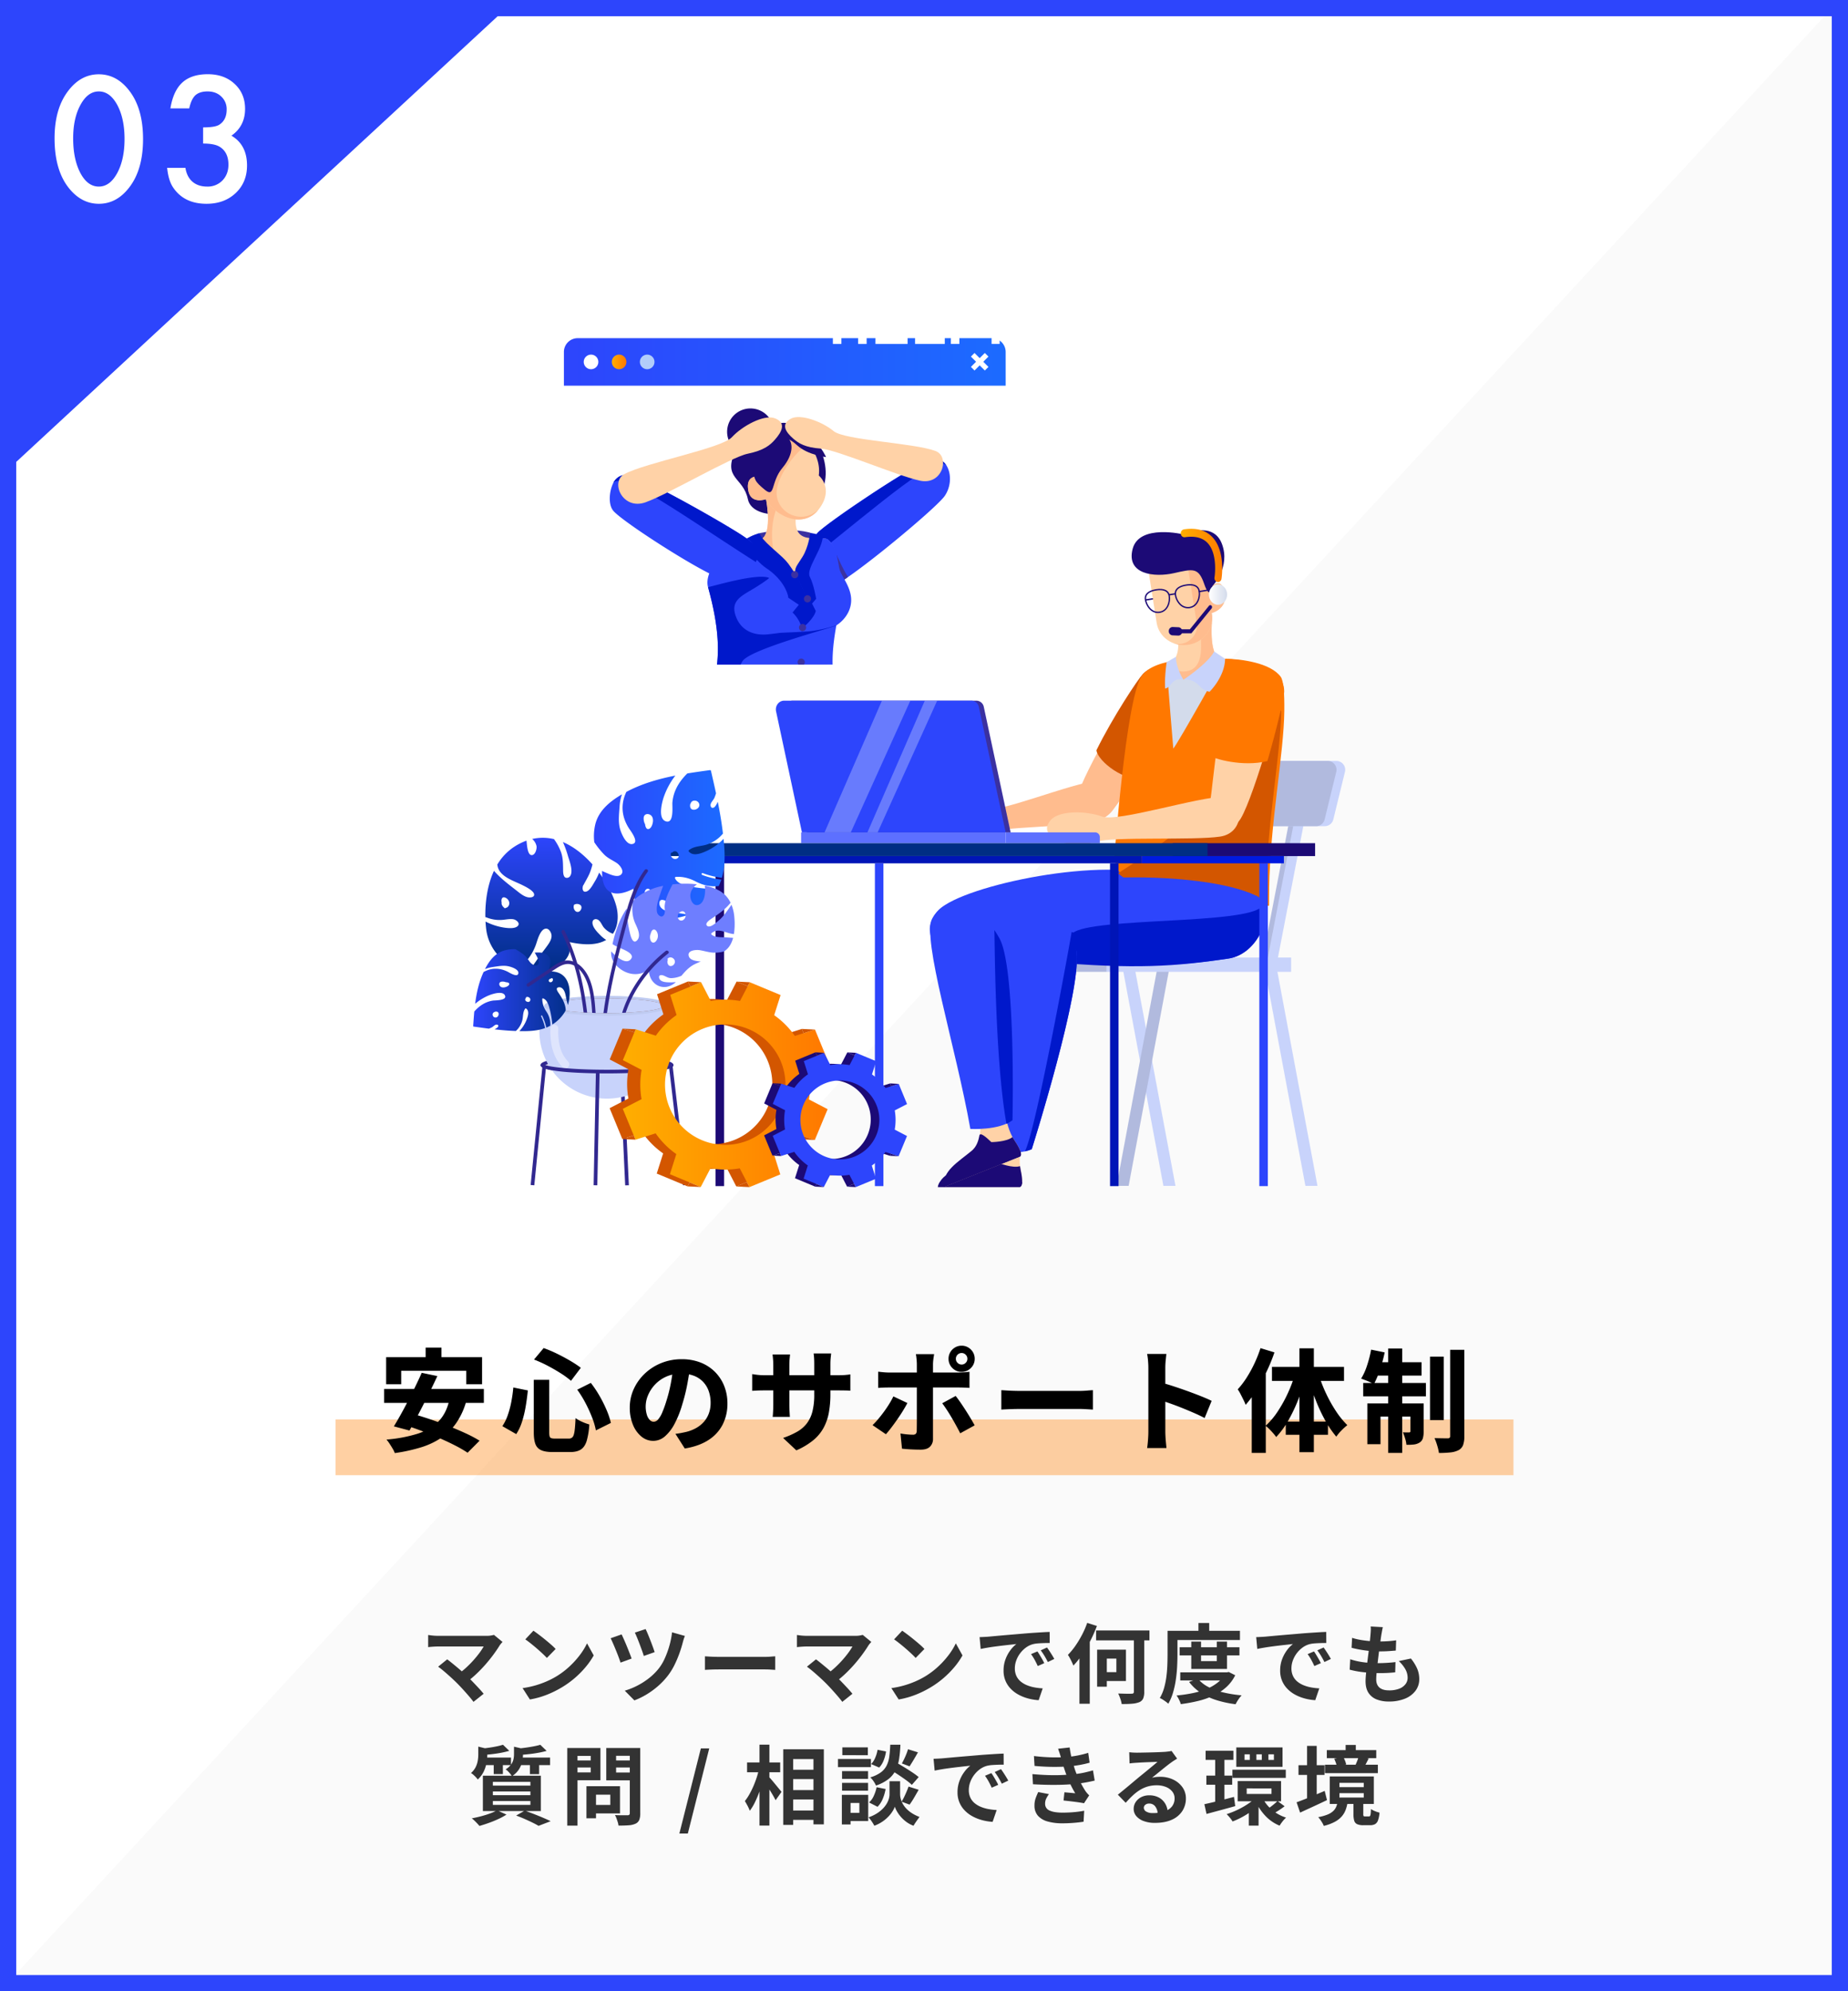 <svg xmlns="http://www.w3.org/2000/svg" xmlns:xlink="http://www.w3.org/1999/xlink" width="1823" height="1964" viewBox="0 0 1823 1964"><rect x="0" y="0" width="1823" height="1964" fill="#808080" stroke="none"/><defs><linearGradient id="linear-gradient" x1="-16.329" y1="0.5" x2="-15.021" y2="0.5" gradientUnits="objectBoundingBox"><stop offset="0" stop-color="#ffae00"></stop><stop offset="1" stop-color="#ff7800"></stop></linearGradient><linearGradient id="linear-gradient-2" x1="-16.241" y1="0.5" x2="-14.934" y2="0.5" xlink:href="#linear-gradient"></linearGradient><linearGradient id="linear-gradient-3" x1="-46.44" y1="0.5" x2="-45.44" y2="0.5" gradientUnits="objectBoundingBox"><stop offset="0" stop-color="#fff"></stop><stop offset="1" stop-color="#d3dbeb"></stop></linearGradient><linearGradient id="linear-gradient-4" x1="-19.611" y1="1.866" x2="-16.555" y2="1.866" xlink:href="#linear-gradient"></linearGradient><linearGradient id="linear-gradient-5" x1="-4.822" y1="0.5" x2="-3.822" y2="0.5" gradientUnits="objectBoundingBox"><stop offset="0" stop-color="#2d45fc"></stop><stop offset="1" stop-color="#002e84"></stop></linearGradient><linearGradient id="linear-gradient-6" x1="0.5" y1="0" x2="0.5" y2="1" xlink:href="#linear-gradient-5"></linearGradient><linearGradient id="linear-gradient-7" y1="0.5" x2="1" y2="0.5" gradientUnits="objectBoundingBox"><stop offset="0" stop-color="#2d45fc"></stop><stop offset="1" stop-color="#1c6bff"></stop></linearGradient><linearGradient id="linear-gradient-8" x1="0" y1="0.5" x2="1" y2="0.5" xlink:href="#linear-gradient-5"></linearGradient><linearGradient id="linear-gradient-9" x1="0.002" y1="0.462" x2="1.012" y2="0.462" xlink:href="#linear-gradient"></linearGradient><linearGradient id="linear-gradient-10" x1="0" y1="0.5" x2="1" y2="0.5" xlink:href="#linear-gradient"></linearGradient><linearGradient id="linear-gradient-12" x1="0" y1="0.5" x2="1" y2="0.5" xlink:href="#linear-gradient-3"></linearGradient><clipPath id="clip-path"><path id="&#x30D1;&#x30B9;_4615" data-name="&#x30D1;&#x30B9; 4615" d="M1073.972,64.62V362.278a10.665,10.665,0,0,1-10.655,10.66H648.834a10.658,10.658,0,0,1-10.646-10.66V64.639a13.608,13.608,0,0,1,13.6-13.609h408.58A13.6,13.6,0,0,1,1073.972,64.62Z" transform="translate(-638.188 -51.03)" fill="none"></path></clipPath><clipPath id="clip-&#x30A2;&#x30FC;&#x30C8;&#x30DC;&#x30FC;&#x30C9;_23"><rect width="1823" height="1964"></rect></clipPath></defs><g id="&#x30A2;&#x30FC;&#x30C8;&#x30DC;&#x30FC;&#x30C9;_23" data-name="&#x30A2;&#x30FC;&#x30C8;&#x30DC;&#x30FC;&#x30C9; &#x2013; 23" clip-path="url(#clip-&#x30A2;&#x30FC;&#x30C8;&#x30DC;&#x30FC;&#x30C9;_23)"><rect width="1823" height="1964" fill="#fff"></rect><path id="&#x30D1;&#x30B9;_4249" data-name="&#x30D1;&#x30B9; 4249" d="M467.448,2.047v1964H-1347.1Z" transform="translate(1347.103 -2.047)" fill="#fafafa"></path><g id="&#x9577;&#x65B9;&#x5F62;_3457" data-name="&#x9577;&#x65B9;&#x5F62; 3457" fill="none" stroke="#2d45fc" stroke-width="16"><rect width="1823" height="1964" stroke="none"></rect><rect x="8" y="8" width="1807" height="1948" fill="none"></rect></g><path id="&#x30D1;&#x30B9;_13450" data-name="&#x30D1;&#x30B9; 13450" d="M-416.281-53.567q-.87,1-1.617,1.868a14.288,14.288,0,0,0-1.268,1.689q-2.494,4.072-5.989,8.833t-7.736,9.63q-4.241,4.869-8.971,9.359a98.955,98.955,0,0,1-9.713,8.133l-8.471-7.848A70.126,70.126,0,0,0-452-28.329q3.8-3.52,7.067-7.18t5.837-7.133a59.131,59.131,0,0,0,4.206-6.42h-44.936q-1.681,0-3.614.109t-3.611.251q-1.677.142-2.575.294V-60.391q1.124.151,2.867.379t3.616.336q1.872.109,3.317.109h47.135a26.721,26.721,0,0,0,7.949-.938ZM-461.1-12.822q-1.889-1.889-4.3-4.13t-5.017-4.551q-2.61-2.309-5.028-4.292t-4.345-3.335l8.936-7.25q1.72,1.247,4.052,3.136t4.985,4.1q2.653,2.209,5.354,4.579t5.156,4.694q2.816,2.683,5.829,5.823t5.786,6.135q2.772,2.995,4.786,5.5l-10,7.97q-1.758-2.42-4.512-5.623t-5.834-6.585Q-458.336-10.035-461.1-12.822Zm75.3-51.81q2.229,1.53,5.2,3.773t6.135,4.816q3.16,2.574,5.97,5.026a63.052,63.052,0,0,1,4.623,4.4l-8.651,8.851q-1.661-1.794-4.278-4.255t-5.667-5.1q-3.051-2.64-6.026-5t-5.307-3.956ZM-396.481-8.006a90.565,90.565,0,0,0,12.541-2.632,90.3,90.3,0,0,0,10.883-3.879,84.139,84.139,0,0,0,9.151-4.607,79.19,79.19,0,0,0,13.267-9.838,86.843,86.843,0,0,0,10.531-11.516,66.377,66.377,0,0,0,7.2-11.674l6.587,11.917A75.234,75.234,0,0,1-334.272-28.8,92.538,92.538,0,0,1-344.937-18a91.443,91.443,0,0,1-12.827,9.247A103.057,103.057,0,0,1-367.1-3.8,90.606,90.606,0,0,1-377.708.376,82.081,82.081,0,0,1-389.277,3.2Zm121.344-58.241q.813,1.576,2.051,4.518t2.579,6.384q1.341,3.443,2.5,6.626t1.785,5.243l-10.7,3.768q-.558-2.013-1.677-5.106t-2.385-6.469q-1.266-3.377-2.536-6.441t-2.216-5.022Zm38.795,6.8a29.955,29.955,0,0,0-1.254,3.368q-.554,1.8-.922,3.254Q-239.68-48.2-241.7-42.513a108.742,108.742,0,0,1-4.789,11.354,63.421,63.421,0,0,1-6.271,10.32,71.333,71.333,0,0,1-9.932,10.668,80.7,80.7,0,0,1-11.442,8.387A72.913,72.913,0,0,1-286.2,4.1l-9.484-9.569a70.16,70.16,0,0,0,11.9-4.726,71.681,71.681,0,0,0,11.7-7.393,57.326,57.326,0,0,0,9.942-9.779,47.326,47.326,0,0,0,5.911-9.926,88.467,88.467,0,0,0,4.57-12.559,82.286,82.286,0,0,0,2.634-13.182Zm-62.443-1.537q.946,1.995,2.344,5.126t2.834,6.649q1.436,3.518,2.677,6.706t2.007,5.36l-10.924,3.984q-.557-1.663-1.449-4.16t-2.04-5.355q-1.147-2.857-2.328-5.676t-2.215-5.134q-1.035-2.315-1.744-3.695ZM-216.6-39.36q1.55.085,3.938.236t4.987.227q2.6.076,4.752.076h45.658q3,0,5.644-.227t4.344-.312v13.374q-1.5-.085-4.381-.27t-5.587-.185h-45.677q-3.6,0-7.433.142t-6.244.312ZM-52.481-53.567q-.87,1-1.617,1.868a14.29,14.29,0,0,0-1.268,1.689q-2.494,4.072-5.989,8.833t-7.736,9.63q-4.241,4.869-8.971,9.359a98.953,98.953,0,0,1-9.713,8.133L-96.245-21.9A70.127,70.127,0,0,0-88.2-28.329q3.8-3.52,7.067-7.18t5.837-7.133a59.126,59.126,0,0,0,4.206-6.42h-44.936q-1.681,0-3.614.109t-3.611.251q-1.677.142-2.575.294V-60.391q1.124.151,2.867.379t3.616.336q1.872.109,3.317.109H-68.89a26.721,26.721,0,0,0,7.949-.938ZM-97.3-12.822q-1.889-1.889-4.3-4.13t-5.017-4.551q-2.61-2.309-5.028-4.292t-4.345-3.335l8.936-7.25q1.72,1.247,4.052,3.136t4.985,4.1q2.653,2.209,5.354,4.579t5.156,4.694q2.816,2.683,5.829,5.823t5.786,6.135q2.772,2.995,4.786,5.5l-10,7.97q-1.758-2.42-4.512-5.623t-5.834-6.585Q-94.536-10.035-97.3-12.822Zm75.3-51.81q2.229,1.53,5.2,3.773t6.135,4.816q3.16,2.574,5.97,5.026a63.053,63.053,0,0,1,4.623,4.4l-8.651,8.851q-1.661-1.794-4.278-4.255t-5.667-5.1q-3.051-2.64-6.026-5t-5.307-3.956ZM-32.681-8.006A90.564,90.564,0,0,0-20.14-10.638,90.3,90.3,0,0,0-9.258-14.516,84.14,84.14,0,0,0-.106-19.124a79.19,79.19,0,0,0,13.267-9.838A86.843,86.843,0,0,0,23.692-40.478a66.375,66.375,0,0,0,7.2-11.674l6.587,11.917A75.237,75.237,0,0,1,29.528-28.8,92.54,92.54,0,0,1,18.863-18,91.445,91.445,0,0,1,6.036-8.748,103.061,103.061,0,0,1-3.3-3.8,90.6,90.6,0,0,1-13.908.376,82.081,82.081,0,0,1-25.477,3.2Zm87.02-50.271q2.513-.085,4.824-.213t3.52-.212q2.639-.235,6.5-.594t8.64-.779q4.782-.42,10.229-.873t11.312-.963q4.4-.359,8.807-.656t8.357-.534q3.95-.236,6.917-.321l.066,10.923q-2.286-.019-5.265.066t-5.921.292a31.3,31.3,0,0,0-5.247.774,20.89,20.89,0,0,0-7.1,3.432,26.985,26.985,0,0,0-5.726,5.722,27.289,27.289,0,0,0-3.787,7.088,22.5,22.5,0,0,0-1.351,7.6A17.51,17.51,0,0,0,90.57-20.16a15.762,15.762,0,0,0,4.067,5.431A23.01,23.01,0,0,0,100.721-11a36.931,36.931,0,0,0,7.511,2.251,60.491,60.491,0,0,0,8.363.992L112.609,3.9a52.326,52.326,0,0,1-10.408-1.7A43.39,43.39,0,0,1,92.74-1.544a31.352,31.352,0,0,1-7.7-5.83,25.654,25.654,0,0,1-5.184-7.9,25.515,25.515,0,0,1-1.874-9.986,31.424,31.424,0,0,1,1.958-11.28,35.74,35.74,0,0,1,4.876-8.971,29.98,29.98,0,0,1,5.793-5.971q-2.4.274-5.745.641t-7.236.821q-3.887.454-7.865.982T62.08-47.887q-3.7.619-6.653,1.262Zm57.024,14.1q1.068,1.474,2.319,3.557t2.446,4.178q1.195,2.1,2.015,3.824l-6.424,2.847q-1.607-3.516-3.116-6.247a56.236,56.236,0,0,0-3.512-5.529Zm9.493-3.893q1.086,1.474,2.413,3.49t2.6,4.079q1.27,2.063,2.157,3.724l-6.358,3.047q-1.758-3.449-3.334-6.072t-3.662-5.439Zm48.413-16.81H221.9v9.759H169.27Zm37.269,3.521h10.223V-4.415A16.642,16.642,0,0,1,215.688,2.3a7.183,7.183,0,0,1-3.824,3.567,24.114,24.114,0,0,1-7.072,1.51q-4.34.375-10.288.308a27.062,27.062,0,0,0-1.311-5.172,44.573,44.573,0,0,0-2.114-5.191q2.8.085,5.472.16t4.762.066q2.091-.009,2.978-.028a2.759,2.759,0,0,0,1.746-.453,2.048,2.048,0,0,0,.5-1.6ZM170.28-45.905h9.56v36.49h-9.56Zm4.145,0h24.293v30.931H174.425v-8.783h14.847V-37.122H174.425ZM160.509-72.351l9.559,3.049a139.436,139.436,0,0,1-6.324,14.323A126.131,126.131,0,0,1,155.77-41.4a85.742,85.742,0,0,1-8.924,11.2q-.434-1.25-1.371-3.257t-2.039-4.056a32.6,32.6,0,0,0-1.972-3.28,65.96,65.96,0,0,0,7.346-8.888,99.957,99.957,0,0,0,6.568-10.871A88.8,88.8,0,0,0,160.509-72.351Zm-7.667,23.866L162.98-58.621l.037.085V7.408H152.842Zm98.818.191h59.029v8.034H251.66ZM252.3-23.54h46.682v7.986H252.3ZM263.16-53.894H272.8v19.282h15.563V-53.894h10.023v26.985H263.16Zm33.2,30.354h1.987l1.77-.369,6.388,3.227a39.12,39.12,0,0,1-8.886,11.8,51.43,51.43,0,0,1-12.46,8.218,79.091,79.091,0,0,1-15.171,5.309,156.723,156.723,0,0,1-17.134,3.141,28.367,28.367,0,0,0-1.794-4.421A24.851,24.851,0,0,0,248.613-.74a139.336,139.336,0,0,0,15.615-2.247,79.033,79.033,0,0,0,13.813-4.083,43.964,43.964,0,0,0,11.035-6.315,26.628,26.628,0,0,0,7.282-8.831Zm-26.584,6.281a31.777,31.777,0,0,0,10.19,8.123,63.363,63.363,0,0,0,14.741,5.381A123.7,123.7,0,0,0,312.861-.882a22.672,22.672,0,0,0-2.21,2.636q-1.159,1.585-2.144,3.194a32.351,32.351,0,0,0-1.619,2.944,106.938,106.938,0,0,1-18.917-4.05,62.263,62.263,0,0,1-15.4-7.2A46.281,46.281,0,0,1,261-14.117Zm.448-54.949h10.621v12.775H270.223ZM244.75-64.552H311.17v9.095H244.75Zm-4.988,0h9.758V-40.6q0,5.2-.321,11.45t-1.261,12.779a90.543,90.543,0,0,1-2.745,12.669,49.65,49.65,0,0,1-4.7,11.1A19.136,19.136,0,0,0,238.1,5.411q-1.553-1.126-3.162-2.144a17.925,17.925,0,0,0-2.811-1.5,41.555,41.555,0,0,0,4.213-9.926A76.434,76.434,0,0,0,238.6-19.254q.732-5.691.944-11.193t.212-10.158Zm87.428,6.275q2.513-.085,4.824-.213t3.52-.212q2.639-.235,6.5-.594t8.64-.779q4.782-.42,10.229-.873t11.312-.963q4.4-.359,8.807-.656t8.357-.534q3.95-.236,6.917-.321l.066,10.923q-2.286-.019-5.265.066t-5.921.292a31.3,31.3,0,0,0-5.247.774,20.89,20.89,0,0,0-7.1,3.432,26.986,26.986,0,0,0-5.726,5.722,27.289,27.289,0,0,0-3.787,7.088,22.5,22.5,0,0,0-1.351,7.6,17.51,17.51,0,0,0,1.458,7.368,15.762,15.762,0,0,0,4.067,5.431A23.011,23.011,0,0,0,373.571-11a36.931,36.931,0,0,0,7.511,2.251,60.492,60.492,0,0,0,8.363.992L385.459,3.9a52.326,52.326,0,0,1-10.408-1.7,43.39,43.39,0,0,1-9.461-3.752,31.352,31.352,0,0,1-7.7-5.83,25.655,25.655,0,0,1-5.184-7.9,25.515,25.515,0,0,1-1.874-9.986,31.424,31.424,0,0,1,1.958-11.28,35.739,35.739,0,0,1,4.876-8.971,29.98,29.98,0,0,1,5.793-5.971q-2.4.274-5.745.641t-7.236.821q-3.887.454-7.864.982t-7.682,1.147q-3.7.619-6.653,1.262Zm57.024,14.1q1.068,1.474,2.319,3.557t2.446,4.178q1.195,2.1,2.015,3.824l-6.424,2.847q-1.607-3.516-3.116-6.247a56.227,56.227,0,0,0-3.512-5.529Zm9.493-3.893q1.086,1.474,2.413,3.49t2.6,4.079q1.27,2.063,2.157,3.724l-6.358,3.047q-1.758-3.449-3.334-6.072t-3.662-5.439Zm58.412-20.047q-.521,2.3-.847,4.115t-.628,3.469q-.274,1.829-.741,5.157t-1.053,7.554q-.586,4.226-1.129,8.778t-1.044,8.883q-.5,4.331-.789,7.882T445.6-16.6q0,5.265,3.181,8.042t9.436,2.777a27.021,27.021,0,0,0,10.047-1.638,14.1,14.1,0,0,0,6.2-4.473,10.26,10.26,0,0,0,2.132-6.317,17.281,17.281,0,0,0-2.262-8.427,32.767,32.767,0,0,0-6.471-8.039l11.945-2.517a43.8,43.8,0,0,1,6.246,10.108,26.185,26.185,0,0,1,2.006,10.239,18.766,18.766,0,0,1-3.666,11.4A24.141,24.141,0,0,1,474,2.385a41.283,41.283,0,0,1-16.082,2.836,31.85,31.85,0,0,1-11.846-2.055A16.883,16.883,0,0,1,438-3.3q-2.91-4.407-2.91-11.519,0-2.626.416-7.013t1.053-9.681q.637-5.294,1.351-10.79t1.266-10.432q.552-4.935.826-8.487.236-2.97.27-4.539a21.863,21.863,0,0,0-.137-3.016ZM421.813-57.576a60.239,60.239,0,0,0,8.28,2.007q4.53.788,9.272,1.171t9.034.382q4.978,0,9.322-.311t7.533-.84l-.331,10.127q-3.824.34-7.657.586t-9.181.246q-4.271,0-8.967-.449t-9.277-1.262q-4.581-.813-8.55-1.862Zm-1.831,21.1a64.824,64.824,0,0,0,9.307,2.381,85.7,85.7,0,0,0,9.348,1.148q4.625.307,8.924.307,3.917,0,8.426-.27t8.607-.769l-.264,10.1q-3.538.377-7.286.58t-7.74.2a142.723,142.723,0,0,1-16.3-.9,89.586,89.586,0,0,1-13.589-2.5ZM-415.833,47.848l6.226,6a80.89,80.89,0,0,1-7.944,1.9q-4.363.831-8.891,1.351t-8.683.793a18.821,18.821,0,0,0-.871-3.108,17.006,17.006,0,0,0-1.391-3.042q3.871-.425,7.85-.987t7.58-1.318A57.714,57.714,0,0,0-415.833,47.848Zm36.854.056,6.208,6a83.85,83.85,0,0,1-8.549,1.936q-4.666.822-9.557,1.332t-9.367.831a24.282,24.282,0,0,0-.937-3.166,24.232,24.232,0,0,0-1.306-3.051q4.193-.406,8.55-.992t8.28-1.332Q-381.736,48.717-378.979,47.9ZM-440.168,49.7l10.938,2.685q-.1,1.078-2.071,1.428V57.95a46.089,46.089,0,0,1-.728,7.621,33.577,33.577,0,0,1-2.741,8.6,25.557,25.557,0,0,1-5.953,7.947,15.13,15.13,0,0,0-1.837-2.262q-1.2-1.259-2.48-2.395a12.451,12.451,0,0,0-2.347-1.7,19.532,19.532,0,0,0,4.686-6,23.036,23.036,0,0,0,2.021-6.334,37.748,37.748,0,0,0,.51-5.951Zm35.221.074,10.9,2.5q-.1,1.145-2.052,1.429V58.03a30.863,30.863,0,0,1-.855,6.776,23.657,23.657,0,0,1-3.2,7.447,22.49,22.49,0,0,1-6.86,6.633,14.81,14.81,0,0,0-1.661-2.394q-1.093-1.325-2.3-2.527a11.906,11.906,0,0,0-2.271-1.837,18.172,18.172,0,0,0,5.342-4.679,14.369,14.369,0,0,0,2.347-4.976,21.058,21.058,0,0,0,.6-4.906Zm-31.245,10.715h28.264v7.438h-28.264Zm35.04,0h31.8v7.438h-31.8Zm-23.812,2.5h9.029V76.774h-9.029Zm35.7,0h9.1V76.849h-9.1ZM-425.81,93.941v3.67h37.044v-3.67Zm0,9.45v3.775h37.044V103.39Zm0-18.9v3.652h37.044V84.49Zm-9.843-6.111h57.176v34.85h-57.176Zm32.809,39.318,8.5-4.865q4.513,1.607,9.249,3.45t9.01,3.662q4.274,1.819,7.286,3.312l-11.908,4.589q-2.379-1.426-5.928-3.17t-7.7-3.572Q-398.492,119.274-402.844,117.7Zm-18.843-5.166,9.322,4.221a64.734,64.734,0,0,1-8.042,4.366q-4.577,2.117-9.418,3.846t-9.2,2.966q-.881-1.051-2.215-2.47t-2.778-2.8a29.62,29.62,0,0,0-2.579-2.229q4.516-.821,9.148-2.039t8.75-2.724A47.982,47.982,0,0,0-421.687,112.531ZM-329.1,88.743h28.7v26.832h-28.7v-8.366h19.14v-10.1H-329.1Zm-4.392,0h9.427V120.4h-9.427ZM-347.4,63.383h21.283v6.908H-347.4Zm39.46,0h21.452v6.908h-21.452Zm17.223-12.325h10.306V115.4a17.5,17.5,0,0,1-1.011,6.664,7.187,7.187,0,0,1-3.668,3.657,19.268,19.268,0,0,1-6.782,1.576q-4.106.307-9.991.307a18.5,18.5,0,0,0-.719-3.36q-.568-1.893-1.278-3.8a21.528,21.528,0,0,0-1.495-3.256q2.5.151,5.046.185t4.566.024q2.021-.009,2.853-.009a2.388,2.388,0,0,0,1.681-.51,2.231,2.231,0,0,0,.491-1.62Zm-55.85,0h26.877V82.887h-26.877V75.119h17.317V58.828h-17.317Zm61.349,0v7.7h-19.02V75.25h19.02v7.7h-28.713V51.058Zm-67.181,0h10.09v76.586H-352.4Zm110.576,84.365,21.2-83.949h8.26l-21.112,83.949Zm107.3-62.919h30.449v9.228h-30.449Zm.037,20.085h30.449v9.228h-30.449Zm-.019,20.105h30.449v9.246h-30.449Zm-4.845-60.343H-99.3v74.035h-10.241V62h-20.036v64.92h-9.776Zm-35.691,12.985h32.663v9.644h-32.663Zm12.251-17.563h9.776v79.8h-9.776Zm-.53,24.086L-157.248,74q-1.076,5.185-2.591,10.668t-3.488,10.729a103.249,103.249,0,0,1-4.234,9.775,46.6,46.6,0,0,1-4.811,7.807,35.429,35.429,0,0,0-2.185-4.9q-1.448-2.75-2.668-4.681a47.255,47.255,0,0,0,4.385-6.5,82.2,82.2,0,0,0,3.959-7.957q1.84-4.238,3.279-8.608A75.7,75.7,0,0,0-163.321,71.859Zm9.617,7.507A35.5,35.5,0,0,1-150.99,82.3q1.78,2.082,3.8,4.538t3.725,4.538q1.7,2.082,2.4,2.951l-5.837,8.244q-.916-1.871-2.37-4.4t-3.138-5.2q-1.685-2.664-3.266-5.012t-2.734-3.964Zm118.636-7.732,6.274-6.739q3.7,2.067,8.074,4.71t8.391,5.311a73.6,73.6,0,0,1,6.587,4.83l-6.739,7.675a59.839,59.839,0,0,0-6.246-5.056q-3.9-2.809-8.235-5.637T-35.068,71.634ZM-29.2,83.846h5.12V96.78a17.646,17.646,0,0,0,.515,3.939,21.587,21.587,0,0,0,1.748,4.7,22.645,22.645,0,0,0,3.423,4.934,29.334,29.334,0,0,0,5.522,4.707,38.527,38.527,0,0,0,7.955,4q-1.333,1.769-3.113,4.32t-2.812,4.368a28.755,28.755,0,0,1-7.165-3.877,33.586,33.586,0,0,1-5.475-5.076,32.773,32.773,0,0,1-3.74-5.295,24.992,24.992,0,0,1-2.045-4.532,23.1,23.1,0,0,1-2.254,4.508,33.2,33.2,0,0,1-4.113,5.233,35.964,35.964,0,0,1-5.984,5.024,37.538,37.538,0,0,1-7.885,4.014A26.85,26.85,0,0,0-51.069,125q-.993-1.557-2.086-3.067a24.487,24.487,0,0,0-2.031-2.495,38.888,38.888,0,0,0,8.444-4.018,32.422,32.422,0,0,0,5.908-4.826,25.515,25.515,0,0,0,3.773-5.024,20.12,20.12,0,0,0,1.974-4.776,16.483,16.483,0,0,0,.581-4.014V83.846Zm-4.563-36.053h9.994a119.421,119.421,0,0,1-1.274,13.9,39.749,39.749,0,0,1-3.4,11.241,25.483,25.483,0,0,1-7.07,8.744A40.987,40.987,0,0,1-47.879,88.1a22.523,22.523,0,0,0-2.381-4.245,19.961,19.961,0,0,0-3.278-3.829,33.044,33.044,0,0,0,10.525-4.972,19.282,19.282,0,0,0,5.755-6.87A28.887,28.887,0,0,0-34.7,59.211Q-34.042,54.156-33.768,47.793ZM-46.3,52.822l8.347,1.656a38.289,38.289,0,0,1-2.29,8.652A21.427,21.427,0,0,1-44.7,70.348l-7.97-3.435a19.425,19.425,0,0,0,4.045-6.224A33.169,33.169,0,0,0-46.3,52.822Zm-.946,36.94,8.877,1.769a44.922,44.922,0,0,1-2.828,9.653,23.767,23.767,0,0,1-5.14,7.87l-8.349-4.286a19.037,19.037,0,0,0,4.672-6.56A37.868,37.868,0,0,0-47.246,89.763Zm30.986-37.478,9.806,3.065q-2.154,3.8-4.335,7.471t-3.956,6.309l-7.59-2.829q1.094-1.918,2.269-4.373t2.189-5.005Q-16.864,54.372-16.259,52.284Zm.5,36.836,10,3.132q-2.258,3.986-4.585,7.952a73.02,73.02,0,0,1-4.376,6.705l-7.885-2.9q1.246-2.021,2.515-4.623t2.411-5.3Q-16.536,91.4-15.761,89.12ZM-81.333,73.852h25.665v7.7H-81.333Zm.274-23.407h25.165v7.7H-81.06Zm-.274,35.007h25.665v7.7H-81.333ZM-85.376,61.9h32.512v8.052H-85.376Zm8.434,35.347h21.407V123.1H-76.943v-8.052h12.69V105.3h-12.69Zm-4.59,0h8.584v29.215h-8.584ZM8.926,61.723q2.513-.085,4.824-.213t3.52-.212q2.639-.235,6.5-.594t8.64-.779q4.782-.42,10.229-.873t11.312-.963q4.4-.359,8.807-.656t8.357-.534q3.95-.236,6.917-.321L78.1,67.5q-2.286-.019-5.265.066t-5.921.292a31.3,31.3,0,0,0-5.247.774,20.89,20.89,0,0,0-7.1,3.432,26.985,26.985,0,0,0-5.726,5.722,27.289,27.289,0,0,0-3.787,7.088,22.5,22.5,0,0,0-1.351,7.6,17.51,17.51,0,0,0,1.458,7.368,15.762,15.762,0,0,0,4.067,5.431A23.01,23.01,0,0,0,55.308,109a36.931,36.931,0,0,0,7.511,2.251,60.491,60.491,0,0,0,8.363.992L67.2,123.9a52.326,52.326,0,0,1-10.408-1.7,43.39,43.39,0,0,1-9.461-3.752,31.352,31.352,0,0,1-7.7-5.83,24.959,24.959,0,0,1-7.058-17.883,31.424,31.424,0,0,1,1.958-11.28A35.74,35.74,0,0,1,39.4,74.491a29.98,29.98,0,0,1,5.793-5.971q-2.4.274-5.745.641t-7.236.821q-3.887.454-7.864.982t-7.682,1.148q-3.7.619-6.653,1.262Zm57.024,14.1q1.068,1.474,2.319,3.557t2.446,4.178q1.195,2.1,2.015,3.824l-6.424,2.847Q64.7,86.709,63.19,83.977a56.237,56.237,0,0,0-3.512-5.529Zm9.493-3.893q1.086,1.474,2.413,3.49t2.6,4.079q1.27,2.063,2.157,3.724l-6.358,3.047q-1.758-3.449-3.334-6.072t-3.662-5.439Zm32.514-12.935q9.343,1.086,17.195,1.28t14.606-.287a101.878,101.878,0,0,0,11.153-1.491A98.335,98.335,0,0,0,161.5,55.838l1.372,9.73a102.19,102.19,0,0,1-9.987,2.257q-5.385.954-10.922,1.416-6.574.481-15.141.438t-18.278-.94Zm-1.519,17.815q7.681.7,14.726.944t13.264.014q6.218-.232,11.31-.713a91.268,91.268,0,0,0,11.8-1.728q4.934-1.114,8.657-2.2l1.685,10.061q-3.808.935-8.436,1.78t-9.821,1.459q-5.366.547-12.389.821t-14.775.146q-7.752-.127-15.451-.571ZM134.8,61.363q-.6-2.373-1.371-4.723t-1.655-4.846l11.414-1.258q.539,4.055,1.36,7.9t1.855,7.4q1.034,3.559,2.1,6.877,1.028,2.926,2.667,6.633t3.594,7.371q1.955,3.664,3.889,6.637a25.529,25.529,0,0,0,1.754,2.284,29.107,29.107,0,0,0,2.057,2.132l-5.137,7.787q-2.38-.5-5.933-1t-7.324-.94q-3.771-.44-6.906-.76l.851-8.111q2.64.226,5.73.5t4.95.485a103.056,103.056,0,0,1-5.8-11.1q-2.411-5.437-4.006-10.071-1.02-3-1.723-5.189T135.923,65.3Q135.39,63.422,134.8,61.363Zm-12.053,35.19a30.123,30.123,0,0,0-2.654,4.358,11.163,11.163,0,0,0-1.124,5.039,7.017,7.017,0,0,0,4.389,6.789q4.389,2.07,12.832,2.07,6,0,11.394-.491t9.938-1.36l-.6,10.808q-4.42.7-9.944,1.138t-10.754.44a53.259,53.259,0,0,1-14.661-1.78,19.875,19.875,0,0,1-9.553-5.55,14.636,14.636,0,0,1-3.516-9.809,21.26,21.26,0,0,1,1.074-7.391,56.486,56.486,0,0,1,2.632-6.283Zm79.205-41.317q1.768.218,3.829.327t3.887.109q1.341,0,4.079-.052t6.169-.123q3.432-.071,6.854-.175t6.184-.24q2.762-.137,4.235-.222,2.65-.236,4.178-.454a17.162,17.162,0,0,0,2.322-.454l5.5,7.6q-1.446.927-2.954,1.858t-2.973,2.045q-1.711,1.19-4.107,3.072t-5.038,4.037q-2.641,2.155-5.164,4.2t-4.569,3.668a24.763,24.763,0,0,1,4.1-.771q1.948-.188,3.966-.188A29.338,29.338,0,0,1,245.4,82.261a23.19,23.19,0,0,1,9.1,7.582,18.737,18.737,0,0,1,3.354,11.012,22.558,22.558,0,0,1-3.409,12.175,23.336,23.336,0,0,1-10.229,8.679q-6.821,3.209-17.141,3.209a31.064,31.064,0,0,1-10.59-1.7,17.376,17.376,0,0,1-7.43-4.834,10.936,10.936,0,0,1-2.713-7.4,11.926,11.926,0,0,1,1.914-6.475,14.092,14.092,0,0,1,5.374-4.9,16.545,16.545,0,0,1,7.968-1.863,19.388,19.388,0,0,1,9.882,2.338,16.231,16.231,0,0,1,6.193,6.258,18.2,18.2,0,0,1,2.261,8.578l-9.92,1.295a12.369,12.369,0,0,0-2.379-7.495,7.233,7.233,0,0,0-5.99-2.862,5.69,5.69,0,0,0-3.852,1.249,3.705,3.705,0,0,0-1.447,2.86,4.346,4.346,0,0,0,2.395,3.82,11.95,11.95,0,0,0,6.261,1.453,36.107,36.107,0,0,0,12.02-1.727,14.941,14.941,0,0,0,7.262-5.006,12.756,12.756,0,0,0,2.42-7.789,10.465,10.465,0,0,0-2.328-6.744,15.18,15.18,0,0,0-6.33-4.515,23.878,23.878,0,0,0-8.995-1.613,31.053,31.053,0,0,0-9.012,1.242,31.9,31.9,0,0,0-7.729,3.5,45.955,45.955,0,0,0-7.02,5.45q-3.4,3.187-6.819,7.059l-7.742-7.989q2.264-1.821,5.152-4.19t5.9-4.885q3.012-2.516,5.7-4.782t4.542-3.8l4.188-3.389q2.4-1.944,4.945-4.053T226,68q2.294-1.911,3.842-3.29-1.294.019-3.354.113T222.014,65q-2.413.08-4.84.184t-4.512.231q-2.084.127-3.426.213-1.7.085-3.583.26t-3.356.41ZM277.3,53.79h27.44v8.981H277.3Zm.754,24.517h25.477v8.981H278.055Zm25.694-5.858h52.646v8.1H303.748ZM276.089,106.5q3.751-.821,8.544-1.949t10.117-2.511q5.323-1.383,10.555-2.732l1.2,9.076q-7.225,2.048-14.706,4.054T278.2,116.1Zm41.75-15.59v5.449h24.471V90.915Zm-8.9-7.24h42.795V103.6H308.941Zm30.3-26.351v5.5h5.433v-5.5Zm-11.858,0v5.5h5.348v-5.5Zm-11.678,0v5.5h5.169v-5.5Zm-8.12-6.841h45.606V69.665H307.581Zm25.566,49.21a35.542,35.542,0,0,0,5.558,8.415,39.2,39.2,0,0,0,8.036,6.937,39.787,39.787,0,0,0,9.919,4.669,26.531,26.531,0,0,0-3.44,3.748,40.2,40.2,0,0,0-2.939,4.211,40.705,40.705,0,0,1-14.617-10.31,52.572,52.572,0,0,1-9.814-15.55Zm15.078,3.688,7.013,5.148q-2.538,1.982-5.287,3.755t-4.963,3.01l-5.858-4.561q1.4-.926,3.11-2.233t3.3-2.666Q347.132,104.476,348.226,103.381Zm-61.47-45.654h9.114v49.5l-9.114,1.494ZM328.39,98.333l7.164,3.227a60.049,60.049,0,0,1-8.926,8.752,89.787,89.787,0,0,1-11.078,7.628,75.118,75.118,0,0,1-11.638,5.573,27.343,27.343,0,0,0-2.7-3.757,38.976,38.976,0,0,0-3.18-3.454,83.371,83.371,0,0,0,11.415-4.58,80.207,80.207,0,0,0,10.742-6.269A45.181,45.181,0,0,0,328.39,98.333Zm-8.469,12.009,9.625-6.433v23.718h-9.625Zm76.948-57.164h48.769v7.9H396.869ZM395,67.558h52.218v8.319H395ZM415.428,48.04H425.47V58.468H415.428Zm12.832,11.5,9.957,1.882q-1.227,2.275-2.26,4.289t-1.862,3.494l-8.821-1.778q.847-1.745,1.691-3.957A39.494,39.494,0,0,0,428.26,59.542Zm-24.1,2.14,8.821-1.845a20.968,20.968,0,0,1,1.828,3.711,29.056,29.056,0,0,1,1.189,3.721l-9.276,2.194a16.6,16.6,0,0,0-.929-3.787A41.388,41.388,0,0,0,404.156,61.682Zm5.15,33.908v4.322h23.987V95.59Zm0-10.132v4.219h23.987V85.458Zm-9.56-6.33h43.5v27.1h-43.5Zm23.392,25.12h9.693v11.913a4.205,4.205,0,0,0,.287,1.984q.287.416,1.4.416h3.894a1.273,1.273,0,0,0,1.107-.5,5.122,5.122,0,0,0,.576-2.057q.212-1.553.3-4.76a13.659,13.659,0,0,0,2.422,1.429,30.621,30.621,0,0,0,3.114,1.277,26.626,26.626,0,0,0,2.9.852,28.19,28.19,0,0,1-1.482,7.667,6.863,6.863,0,0,1-2.956,3.722,10.146,10.146,0,0,1-4.86,1.025h-6.667a14.324,14.324,0,0,1-6.108-1.037,5.414,5.414,0,0,1-2.87-3.43,22.515,22.515,0,0,1-.742-6.452Zm-15.568-.38H417.5a41.011,41.011,0,0,1-1.948,7.938,21.351,21.351,0,0,1-3.871,6.651,24.412,24.412,0,0,1-6.866,5.386,46.074,46.074,0,0,1-10.935,4.059,17.253,17.253,0,0,0-1.4-2.9q-.96-1.652-2.053-3.195a19.6,19.6,0,0,0-2.078-2.527,46.863,46.863,0,0,0,9.155-2.535,18.229,18.229,0,0,0,5.575-3.4,12.652,12.652,0,0,0,3.02-4.275A23.365,23.365,0,0,0,407.571,103.869ZM368.93,68.048h25.646v9.56H368.93Zm8.454-19.064H386.9V105.44h-9.512Zm-10.345,55.627q3.533-1.264,8.043-3.039t9.606-3.923q5.1-2.148,10.092-4.262l2.253,9.076q-6.7,3.2-13.684,6.411t-12.818,5.911Z" transform="translate(912 1673)" fill="#333"></path><rect id="&#x9577;&#x65B9;&#x5F62;_3458" data-name="&#x9577;&#x65B9;&#x5F62; 3458" width="1162" height="55" transform="translate(331 1400)" fill="#ff7f00" opacity="0.36"></rect><path id="&#x30D1;&#x30B9;_13449" data-name="&#x30D1;&#x30B9; 13449" d="M-492.135-93.858H-476.5v20.7h-15.635Zm-38.949,9.419h94.643v26.723h-15.635V-70.957h-64.156v13.241h-14.852Zm35.1,15.455,15.427,3.217q-3.166,6.82-6.735,14.038t-7.211,14.4q-3.642,7.181-7.113,13.61t-6.429,11.661l-15.428-4.111q3.166-5.134,6.741-11.563t7.266-13.518q3.691-7.089,7.162-14.209T-495.985-68.984Zm27.435,25.845,16.517,2.128A72.2,72.2,0,0,1-461.9-19.495,56.83,56.83,0,0,1-476.852-4.774a76.252,76.252,0,0,1-20.172,9.4,168.979,168.979,0,0,1-25.519,5.559,24.173,24.173,0,0,0-2.08-4.312q-1.468-2.5-3.083-4.961a35.98,35.98,0,0,0-3.034-4.062,141.212,141.212,0,0,0,30.748-5.771q12.856-4.172,20.75-12.364T-468.55-43.139ZM-533.1-53.063h98.4V-39.3h-98.4Zm18.358,35.016L-504-28.213q7.8,2.15,16.717,5.18t17.842,6.55q8.922,3.52,16.866,7.2A129.452,129.452,0,0,1-438.9-2.038L-450.728,9.828a123.487,123.487,0,0,0-12.636-7.3q-7.5-3.837-16.284-7.613T-497.5-12.23Q-506.565-15.6-514.74-18.047Zm129.3-44.019h15.232v51.8q0,4.034.97,5.091t4.672,1.057h13.588a4.754,4.754,0,0,0,3.865-1.54q1.289-1.54,1.912-5.908t.965-12.749a32.713,32.713,0,0,0,6.545,3.688,49.784,49.784,0,0,0,7.035,2.576,74.15,74.15,0,0,1-2.6,16.231Q-335.132,4.159-339,6.665t-10.729,2.506h-16.856q-7.361,0-11.47-1.8A10.436,10.436,0,0,1-383.8,1.337q-1.638-4.238-1.638-11.612Zm.242-20,9.494-11.328A123.42,123.42,0,0,1-362.4-87.771q6.783,3.325,12.887,6.907a106.468,106.468,0,0,1,10.492,6.918l-9.7,12.846a85.427,85.427,0,0,0-10.247-7.481Q-365.021-72.42-371.847-76A124.982,124.982,0,0,0-385.2-82.065Zm-20.426,27.55L-391.3-51.6q-.77,7.726-2.089,15.6a111.172,111.172,0,0,1-3.536,14.941,49.541,49.541,0,0,1-5.823,12.528l-13.7-7.841a47.247,47.247,0,0,0,5.314-10.773,93,93,0,0,0,3.476-12.983A141.4,141.4,0,0,0-405.625-54.515Zm63.052,2.169,13.408-6.693a110.1,110.1,0,0,1,8.69,12.99,127.411,127.411,0,0,1,6.9,13.859,77.571,77.571,0,0,1,4.216,12.613L-324.17-12.2A71.359,71.359,0,0,0-327.9-24.867,134.035,134.035,0,0,0-334.4-39.123,107.12,107.12,0,0,0-342.573-52.346Zm111.483-23.14q-1.186,8.4-2.934,17.838a174.82,174.82,0,0,1-4.84,19.5,100.7,100.7,0,0,1-7.548,19.185,42.464,42.464,0,0,1-9.622,12.616,17.462,17.462,0,0,1-11.523,4.481A18.158,18.158,0,0,1-279.3-6.155,29.129,29.129,0,0,1-287.664-17.9a43.454,43.454,0,0,1-3.087-16.76,43.671,43.671,0,0,1,3.912-18.262,48.663,48.663,0,0,1,10.868-15.244A51.551,51.551,0,0,1-259.682-78.6a52.931,52.931,0,0,1,20.163-3.8,49.96,49.96,0,0,1,18.7,3.319,41.377,41.377,0,0,1,14.2,9.279,40.931,40.931,0,0,1,9.058,13.912,46.088,46.088,0,0,1,3.148,17.12,45.235,45.235,0,0,1-4.668,20.755A39.455,39.455,0,0,1-213.075-2.723q-9.326,6.088-23.408,8.386L-245.7-8.8q3.362-.4,5.782-.875t4.756-1a39.1,39.1,0,0,0,9.7-3.746,29.313,29.313,0,0,0,7.66-6.061,26.025,26.025,0,0,0,5.02-8.357A29.6,29.6,0,0,0-211-39.284,34.631,34.631,0,0,0-212.891-51a25.347,25.347,0,0,0-5.589-9.145,24.758,24.758,0,0,0-9.054-5.937,33.768,33.768,0,0,0-12.28-2.077,35.707,35.707,0,0,0-15.25,3.073A34.307,34.307,0,0,0-266.1-57.123a35.034,35.034,0,0,0-6.7,10.447,27.917,27.917,0,0,0-2.248,10.434,27.865,27.865,0,0,0,1.135,8.58,12.688,12.688,0,0,0,2.912,5.2,5.438,5.438,0,0,0,3.854,1.734A5.94,5.94,0,0,0-262.792-23a25.288,25.288,0,0,0,4.079-6.872,112.072,112.072,0,0,0,4.128-11.5,145.28,145.28,0,0,0,4.266-16.879A174.986,174.986,0,0,0-247.8-75.962ZM-92.831-48.065a101.327,101.327,0,0,1-1.516,18.257,50.69,50.69,0,0,1-5.207,15.07,42.177,42.177,0,0,1-10.25,12.3A70.2,70.2,0,0,1-126.447,7.5L-139.5-4.761a78.224,78.224,0,0,0,13.953-6.165,31.843,31.843,0,0,0,9.534-8.267,32.8,32.8,0,0,0,5.475-11.755,67.281,67.281,0,0,0,1.778-16.629V-77.552q0-3.386-.171-6.039T-109.4-88.1h17.3q-.2,1.86-.465,4.513t-.269,6.039Zm-39.784-39.01q-.2,1.762-.459,4.452t-.263,6.09v39.01q0,2.518.11,4.841t.214,4.1q.1,1.773.2,3.045H-149.8q.194-1.272.3-3.039t.22-4.09q.11-2.323.11-4.853v-39.1q0-2.582-.2-5.179t-.519-5.276ZM-169.977-67.72q1.176.2,2.929.453t4.076.465q2.323.208,5.171.208h71.926q4.634,0,7.409-.22t5.32-.612v16.112q-2.056-.2-5.075-.263t-7.556-.067H-157.8q-2.86,0-5.079.061t-3.924.165q-1.705.1-3.173.2Zm200.906-15.1A5.467,5.467,0,0,0,32.6-78.814a5.467,5.467,0,0,0,4.007,1.673,5.488,5.488,0,0,0,4.012-1.673,5.456,5.456,0,0,0,1.68-4.007,5.476,5.476,0,0,0-1.68-4.012,5.476,5.476,0,0,0-4.012-1.68,5.456,5.456,0,0,0-4.007,1.68A5.488,5.488,0,0,0,30.929-82.821Zm-7.217,0a12.519,12.519,0,0,1,1.736-6.509,13.117,13.117,0,0,1,4.664-4.663,12.5,12.5,0,0,1,6.5-1.736,12.519,12.519,0,0,1,6.509,1.736,13.119,13.119,0,0,1,4.663,4.663,12.519,12.519,0,0,1,1.736,6.509,12.5,12.5,0,0,1-1.736,6.5,13.11,13.11,0,0,1-4.663,4.663,12.524,12.524,0,0,1-6.509,1.735,12.506,12.506,0,0,1-6.5-1.735,13.107,13.107,0,0,1-4.664-4.663A12.5,12.5,0,0,1,23.712-82.821Zm-14.228-4.6q-.11.77-.41,2.647t-.5,3.956q-.2,2.079-.2,3.559V-3.972A10.523,10.523,0,0,1,5.4,3.878Q2.439,6.8-3.7,6.8q-3.12,0-6.285-.11t-6.229-.324q-3.063-.214-6-.52L-23.7-9.164q3.544.66,6.826.941t5.3.281A4.112,4.112,0,0,0-8.61-8.8a4.443,4.443,0,0,0,.953-2.963q0-.9.049-4.019t.049-7.495V-77.356q0-2.224-.318-5.4a46.594,46.594,0,0,0-.636-4.66ZM-45.688-70.1q2.492.318,5.458.575t5.508.257H33q2.422,0,5.76-.208t5.6-.526v15.892q-2.64-.208-5.771-.306t-5.479-.1H-34.71q-2.432,0-5.514.1t-5.464.324Zm28.815,30.908q-1.944,3.7-4.621,8.019t-5.7,8.636q-3.025,4.321-5.848,8t-5.047,6.123l-13.176-8.956a74,74,0,0,0,5.634-6.049q2.884-3.435,5.658-7.217t5.152-7.644a84.459,84.459,0,0,0,4.112-7.444Zm47.6-6.973q2.114,2.64,4.656,6.318t5.188,7.8q2.646,4.119,4.956,8.012t3.96,6.863L35.219-9.335q-1.82-3.656-4.075-7.751T26.493-25.25q-2.4-4.07-4.748-7.614t-4.27-6.086Zm45.05-5.7q2.1.11,5.381.318t6.774.312q3.5.1,6.21.1h58.749q3.812,0,7.364-.312t5.864-.422V-32.71q-2.018-.11-5.888-.367t-7.328-.257H94.139q-4.694,0-9.9.2t-8.468.422Zm145.049,41.1V-73.786q0-3.13-.306-6.97a55.105,55.105,0,0,0-.928-6.822h18.987q-.318,2.97-.679,6.534a71.992,71.992,0,0,0-.361,7.257v19.119q0,6.354.006,13.058t.006,12.926V-10.77q0,1.49.147,4.394t.453,6.035q.306,3.131.514,5.54H219.613q.514-3.364.862-7.991T220.823-10.77ZM233.939-59.2q5.488,1.454,12.352,3.709T260.146-50.7q6.991,2.536,13.1,4.986t10,4.394L276.332-24.4q-4.632-2.444-10.162-4.857t-11.205-4.71q-5.675-2.3-11.1-4.241t-9.93-3.458ZM331.457-93.32l13.752,4.2a174.347,174.347,0,0,1-7.695,18.817,188.027,188.027,0,0,1-9.792,18.011,106.233,106.233,0,0,1-10.945,14.888,42.12,42.12,0,0,0-2.031-4.691q-1.419-2.894-2.943-5.836a36.7,36.7,0,0,0-2.844-4.742,81.324,81.324,0,0,0,8.779-11.486A122.727,122.727,0,0,0,325.457-78.2,130.318,130.318,0,0,0,331.457-93.32Zm-8.65,30.989,13.838-13.85.024.11v86.1H322.807Zm47.02-30.817H384.08V9.316H369.827ZM342.765-74.872h71.069V-61H342.765Zm13.6,54h41.649V-7.875H356.369Zm32.577-46.148a139.979,139.979,0,0,0,7.216,18.477,137.975,137.975,0,0,0,9.75,17.4,84.3,84.3,0,0,0,11.2,13.793,54.753,54.753,0,0,0-5.739,5.176,41.776,41.776,0,0,0-5.137,6.178,98.543,98.543,0,0,1-11.053-16.217,161.089,161.089,0,0,1-9.371-20.138q-4.16-10.756-7.19-21.72ZM365.6-68.179l10.484,2.85a207.879,207.879,0,0,1-7.373,22.651,153.956,153.956,0,0,1-9.793,20.628A85.162,85.162,0,0,1,346.938-5.663a45.261,45.261,0,0,0-3.053-3.824q-1.854-2.111-3.816-4.067a33.5,33.5,0,0,0-3.578-3.156,74.731,74.731,0,0,0,11.872-14.057,132.193,132.193,0,0,0,10.026-18.046A133.007,133.007,0,0,0,365.6-68.179ZM498.68-84.9h13.568v62.569H498.68Zm19.85-6.755h13.984V-6.609a25.423,25.423,0,0,1-1.229,8.873,9.728,9.728,0,0,1-4.395,5,22.852,22.852,0,0,1-8.107,2.263,101.674,101.674,0,0,1-11.295.551,49.845,49.845,0,0,0-1.682-7.261,59.284,59.284,0,0,0-2.686-7.383q4.13.11,7.85.165t5.162.043a2.8,2.8,0,0,0,1.852-.5,2.4,2.4,0,0,0,.544-1.821Zm-61.158-1.3h13.862v103H457.371Zm21.936,54.158H492.4v27.629a24.019,24.019,0,0,1-.794,6.758,7.581,7.581,0,0,1-3.326,4.275,13.814,13.814,0,0,1-5.7,1.873A53.569,53.569,0,0,1,475.4,2a29.519,29.519,0,0,0-1.278-6.246,51.541,51.541,0,0,0-2.208-6.05q1.9.11,3.667.11t2.472-.012a1.112,1.112,0,0,0,1.258-1.258Zm-42.465,0h47.616v12.98H449.823V1.4h-12.98Zm-4.068-20.158h61.858v13.188H432.774ZM444.51-79.439h45.82v13.176H441.892Zm-3.945-12.4,13.384,2.717a145.381,145.381,0,0,1-4.644,17.087,91.085,91.085,0,0,1-6,14.215,31.121,31.121,0,0,0-3.719-1.946q-2.313-1.052-4.728-1.963t-4.141-1.511a59.846,59.846,0,0,0,5.877-13.046A113.5,113.5,0,0,0,440.565-91.843Z" transform="translate(912 1423)"></path><path id="&#x30D1;&#x30B9;_13416" data-name="&#x30D1;&#x30B9; 13416" d="M360.314,0,777.39,240.8,137.44,386.028Z" transform="translate(-297.754 191.584) rotate(-30)" fill="#2d45fc"></path><path id="&#x30D1;&#x30B9;_13448" data-name="&#x30D1;&#x30B9; 13448" d="M-99.172-62.621q0-29.549,13.773-47.166,12.332-15.936,29.869-15.936t29.869,15.936Q-11.887-92.17-11.887-61.82q0,30.27-13.773,47.887Q-37.992,2-55.449,2T-85.4-13.934Q-99.172-31.551-99.172-62.621Zm18.338.08q0,20.58,7.127,34.193,7.127,13.373,18.178,13.373,10.971,0,18.178-13.373,7.207-13.293,7.207-33.553t-7.207-33.633q-7.207-13.293-18.178-13.293-10.891,0-18.1,13.293Q-80.834-82.32-80.834-62.541Zm128.2,5.125V-73.352q11.852,0,15.936-2.643,7.287-4.645,7.287-14.895A16.883,16.883,0,0,0,65.3-103.781q-5.205-5.045-13.533-5.045-7.768,0-12.012,3.764-4.084,3.844-6.086,12.973H15.09q2.883-17.457,11.852-25.585T52.006-125.8q16.256,0,26.506,9.609,10.25,9.529,10.25,24.584,0,16.977-13.453,26.426,15.375,9.049,15.375,29.389,0,16.656-11.211,27.227T50.725,2Q28.383,2,17.572-14.414,13.088-21.3,11.887-33.473H29.9q1.441,8.969,7.007,13.733t14.534,4.765A20.155,20.155,0,0,0,66.42-20.98q5.926-6.166,5.926-15.615,0-12.492-8.889-17.777Q58.252-57.416,47.361-57.416Z" transform="translate(153 199)" fill="#fff"></path><g id="&#x30B0;&#x30EB;&#x30FC;&#x30D7;_9024" data-name="&#x30B0;&#x30EB;&#x30FC;&#x30D7; 9024" transform="translate(-151.97 220.928)"><g id="&#x30B0;&#x30EB;&#x30FC;&#x30D7;_3406" data-name="&#x30B0;&#x30EB;&#x30FC;&#x30D7; 3406" transform="translate(1106.481 529.578)"><g id="&#x30B0;&#x30EB;&#x30FC;&#x30D7;_3402" data-name="&#x30B0;&#x30EB;&#x30FC;&#x30D7; 3402" transform="translate(151.435 18.536)"><g id="&#x30B0;&#x30EB;&#x30FC;&#x30D7;_3400" data-name="&#x30B0;&#x30EB;&#x30FC;&#x30D7; 3400"><path id="&#x30D1;&#x30B9;_4480" data-name="&#x30D1;&#x30B9; 4480" d="M762.572,330.581a4.913,4.913,0,0,0,4.762-3.685l33.815-175.074a4.909,4.909,0,0,0-9.51-2.438L757.819,324.453a4.9,4.9,0,0,0,3.538,5.976A4.852,4.852,0,0,0,762.572,330.581Z" transform="translate(-757.663 -145.69)" fill="#b1bade"></path></g><g id="&#x30B0;&#x30EB;&#x30FC;&#x30D7;_3401" data-name="&#x30B0;&#x30EB;&#x30FC;&#x30D7; 3401" transform="translate(4.909)"><path id="&#x30D1;&#x30B9;_4481" data-name="&#x30D1;&#x30B9; 4481" d="M763.643,330.581A4.915,4.915,0,0,0,768.4,326.9l33.82-175.074a4.911,4.911,0,0,0-9.514-2.438L758.886,324.453a4.9,4.9,0,0,0,4.757,6.128Z" transform="translate(-758.73 -145.69)" fill="#c8d3fb"></path></g></g><g id="&#x30B0;&#x30EB;&#x30FC;&#x30D7;_3405" data-name="&#x30B0;&#x30EB;&#x30FC;&#x30D7; 3405" transform="translate(290.452 18.536)"><g id="&#x30B0;&#x30EB;&#x30FC;&#x30D7;_3403" data-name="&#x30B0;&#x30EB;&#x30FC;&#x30D7; 3403"><path id="&#x30D1;&#x30B9;_4482" data-name="&#x30D1;&#x30B9; 4482" d="M792.794,330.581a4.906,4.906,0,0,0,4.753-3.685l33.819-175.074a4.909,4.909,0,0,0-9.51-2.438L788.033,324.453a4.9,4.9,0,0,0,4.761,6.128Z" transform="translate(-787.88 -145.69)" fill="#b1bade"></path></g><g id="&#x30B0;&#x30EB;&#x30FC;&#x30D7;_3404" data-name="&#x30B0;&#x30EB;&#x30FC;&#x30D7; 3404" transform="translate(4.907)"><path id="&#x30D1;&#x30B9;_4483" data-name="&#x30D1;&#x30B9; 4483" d="M793.863,330.581a4.9,4.9,0,0,0,4.752-3.685l33.82-175.074a4.909,4.909,0,0,0-9.51-2.438L789.1,324.453a4.9,4.9,0,0,0,4.762,6.128Z" transform="translate(-788.947 -145.69)" fill="#c8d3fb"></path></g></g><path id="&#x30D1;&#x30B9;_4484" data-name="&#x30D1;&#x30B9; 4484" d="M766.357,186.173h11.906L738.151,400.5H726.24Z" transform="translate(-719.371 18.613)" fill="#b1bade"></path><rect id="&#x9577;&#x65B9;&#x5F62;_1996" data-name="&#x9577;&#x65B9;&#x5F62; 1996" width="137.054" height="14.103" transform="translate(137.054 208.025) rotate(180)" fill="#b1bade"></rect><path id="&#x30D1;&#x30B9;_4485" data-name="&#x30D1;&#x30B9; 4485" d="M769.918,186.173H758.012L798.124,400.5h11.91Z" transform="translate(-604.973 18.613)" fill="#c8d3fb"></path><path id="&#x30D1;&#x30B9;_4486" data-name="&#x30D1;&#x30B9; 4486" d="M800.367,186.173H788.461L828.573,400.5h11.906Z" transform="translate(-495.336 18.613)" fill="#c8d3fb"></path><path id="&#x30D1;&#x30B9;_4487" data-name="&#x30D1;&#x30B9; 4487" d="M796.806,186.173h11.906L768.6,400.5H756.69Z" transform="translate(-609.734 18.613)" fill="#b1bade"></path><rect id="&#x9577;&#x65B9;&#x5F62;_1997" data-name="&#x9577;&#x65B9;&#x5F62; 1997" width="182.081" height="14.103" transform="translate(319.135 208.025) rotate(180)" fill="#c8d3fb"></rect><path id="&#x30D1;&#x30B9;_4488" data-name="&#x30D1;&#x30B9; 4488" d="M770.153,206.01H944.927a8.7,8.7,0,0,0,8.452-6.634l11.474-46.954a8.7,8.7,0,0,0-8.451-10.761H781.626a8.693,8.693,0,0,0-8.451,6.63L761.7,195.245A8.7,8.7,0,0,0,770.153,206.01Z" transform="translate(-592.6 -141.661)" fill="#c8d3fb"></path><path id="&#x30D1;&#x30B9;_4489" data-name="&#x30D1;&#x30B9; 4489" d="M768.288,206.01H943.067a8.7,8.7,0,0,0,8.452-6.634l11.469-46.954a8.7,8.7,0,0,0-8.451-10.761H779.762a8.7,8.7,0,0,0-8.451,6.63l-11.474,46.954A8.7,8.7,0,0,0,768.288,206.01Z" transform="translate(-599.306 -141.661)" fill="#b1bade"></path></g><g id="&#x30B0;&#x30EB;&#x30FC;&#x30D7;_3417" data-name="&#x30B0;&#x30EB;&#x30FC;&#x30D7; 3417" transform="translate(1069.168 302.093)"><g id="&#x30B0;&#x30EB;&#x30FC;&#x30D7;_3407" data-name="&#x30B0;&#x30EB;&#x30FC;&#x30D7; 3407" transform="translate(2.594 134.626)"><path id="&#x30D1;&#x30B9;_4490" data-name="&#x30D1;&#x30B9; 4490" d="M850.193,154.267c-5.875,21.347-56.409,85.706-66.033,99.393-11.594,16.493-35.72,9.933-36.06-8.53-.29-15.734,51.9-104.937,60.388-113.94C823.822,114.931,857.55,127.551,850.193,154.267Z" transform="translate(-605.947 -112.563)" fill="#ffbc8e"></path><path id="&#x30D1;&#x30B9;_4491" data-name="&#x30D1;&#x30B9; 4491" d="M800.823,232.173c16.042-23.611,36-69.567,38.972-80.383,7.356-26.711-26.371-39.336-41.7-23.077-4.78,5.07-29.66,42.487-45.726,75.147C754,214.69,779.775,235.352,800.823,232.173Z" transform="translate(-590.59 -121.477)" fill="#d35600"></path><path id="&#x30D1;&#x30B9;_4492" data-name="&#x30D1;&#x30B9; 4492" d="M881.225,145.922c-27.719,2.369-99.609,33.019-116.171,28.685S729,170,721.228,180.808c-7.932,11.032-4.481,24.936,13.337,20.385,7.959-2.033,16.848,3.446,34.616-3.441,17.813-6.9,82.145-5.576,109.367-11.906C905.53,179.571,899.982,144.316,881.225,145.922Z" transform="translate(-717.201 -33.652)" fill="#ffbc8e"></path></g><path id="&#x30D1;&#x30B9;_4493" data-name="&#x30D1;&#x30B9; 4493" d="M947.89,172.558c20.878,7.771,21.324,66.489-10.02,73.914-51.141,12.114-94.93,14.966-175.58,12.233-32.191-1.09-61.051-30.558-36.387-54.435S889.393,150.8,947.89,172.558Z" transform="translate(-716.637 169.768)" fill="#2d45fc"></path><g id="&#x30B0;&#x30EB;&#x30FC;&#x30D7;_3408" data-name="&#x30B0;&#x30EB;&#x30FC;&#x30D7; 3408" transform="translate(181.773 126.492)"><path id="&#x30D1;&#x30B9;_4494" data-name="&#x30D1;&#x30B9; 4494" d="M862.441,119.915c15.757.2,44.9,3.934,55.056,17.759s-11.548,132.057-11.548,225.791c0,0-97.437,9.592-149.8-43.43,0,0,11.359-158.461,26.988-182.669C796.173,117.173,846.684,119.713,862.441,119.915Z" transform="translate(-756.147 -119.709)" fill="url(#linear-gradient)"></path><path id="&#x30D1;&#x30B9;_4495" data-name="&#x30D1;&#x30B9; 4495" d="M921.721,171.719c-.428,41.065-13.862,110.65-14.957,173.633v.106c-.1,6.077-.166,12.1-.166,18.012,0,0-16.319,2.6-46.637-.929-.677-.074-1.362-.161-2.038-.235-.695-.092-1.376-.179-2.07-.267s-1.394-.179-2.1-.285c-.695-.087-1.389-.189-2.1-.294-.34-.041-.681-.1-1.021-.147-1.077-.161-2.162-.327-3.239-.5-1.27-.207-2.544-.432-3.832-.653-.221-.041-.442-.087-.677-.115q-2.084-.379-4.187-.8c-28.781-5.65-59.942-8.948-81.887-31.179,0,0,11.341-166.489,26.974-190.7,13.047-20.188,63.549-17.644,79.316-17.45,15.748.207,44.884,3.934,55.042,17.763C921.026,141.594,921.914,153.924,921.721,171.719Z" transform="translate(-753.76 -119.709)" fill="url(#linear-gradient-2)"></path><path id="&#x30D1;&#x30B9;_4496" data-name="&#x30D1;&#x30B9; 4496" d="M918.144,135.128c-.432,41.065-13.866,110.65-14.961,173.633v.106q-.2,5.548-.175,11.032-.532,3.485-1.127,7.011c-5.622.161-19.35,2.024-45.5-.961-.676-.074-1.357-.161-2.038-.235-.69-.092-1.376-.179-2.071-.267s-1.389-.179-2.1-.285c-.7-.087-1.394-.189-2.1-.294-.34-.041-.681-.1-1.021-.147q-1.615-.242-3.239-.5c-1.27-.207-2.544-.432-3.828-.653-.221-.041-.446-.087-.681-.115-1.389-.253-2.779-.52-4.187-.8-24.922-4.941-56.211-10.08-78.156-27.659,31.989-20.008,142.252-94.792,150.607-155.976C909.1,127.85,913.277,127.348,918.144,135.128Z" transform="translate(-753.219 -83.118)" fill="#d35600"></path></g><path id="&#x30D1;&#x30B9;_4497" data-name="&#x30D1;&#x30B9; 4497" d="M825.1,119.763s-45.478,81.689-51.076,88.595c0,0-5.521-64.938-6.607-84.477Z" transform="translate(-533.795 6.977)" fill="url(#linear-gradient-3)"></path><path id="&#x30D1;&#x30B9;_4498" data-name="&#x30D1;&#x30B9; 4498" d="M779.949,174.739l-11.41-16.714s8.893-7.628,5.627-24.508C766.183,92.3,808.031,118.4,808.031,118.4s-2.953,35.4,9.79,35.568Z" transform="translate(-529.755 -27.269)" fill="#ffd2a7"></path><path id="&#x30D1;&#x30B9;_4499" data-name="&#x30D1;&#x30B9; 4499" d="M775.58,160.174c21.885.281,17.68-26.6,18.136-31.786.423-4.886,10.664-16.365,10.664-16.365s-2.953,35.4,9.79,35.568L776.3,168.363l-6.745-9.882A11.368,11.368,0,0,0,775.58,160.174Z" transform="translate(-526.104 -20.892)" fill="#ffbc8e"></path><path id="&#x30D1;&#x30B9;_4500" data-name="&#x30D1;&#x30B9; 4500" d="M801.356,118.191c-5.742,11.6-30.337,27.963-30.337,27.963s7.812-2.632,16.691,6.86a18.285,18.285,0,0,0,9.063,5s15.127-14.662,15.357-32.586Z" transform="translate(-520.826 1.316)" fill="#c8d3fb"></path><path id="&#x30D1;&#x30B9;_4501" data-name="&#x30D1;&#x30B9; 4501" d="M777.881,119.343c.092,11.262,7.365,22.64,7.365,22.64s-6.786-3.119-12.753,4.914c-2.53,3.4-5.24,3.777-5.24,3.777s-.943-8.911,1.431-26.031Z" transform="translate(-535.052 5.464)" fill="#c8d3fb"></path><g id="&#x30B0;&#x30EB;&#x30FC;&#x30D7;_3409" data-name="&#x30B0;&#x30EB;&#x30FC;&#x30D7; 3409" transform="translate(212.743 66.076)"><rect id="&#x9577;&#x65B9;&#x5F62;_1998" data-name="&#x9577;&#x65B9;&#x5F62; 1998" width="12.83" height="1.338" transform="matrix(0.988, -0.154, 0.154, 0.988, 0, 1.979)" fill="#1c0a76"></rect></g><path id="&#x30D1;&#x30B9;_4502" data-name="&#x30D1;&#x30B9; 4502" d="M763.631,108.882l7.6,48.4c2.24,14.28,16.259,23.937,31.307,21.573h0c15.044-2.365,25.423-15.854,23.178-30.13l-.184-1.182s15.412-3.547,12.923-19.387-11.865-7.743-11.865-7.743L823.311,99.5Z" transform="translate(-547.427 -65.98)" fill="#ffd2a7"></path><path id="&#x30D1;&#x30B9;_4503" data-name="&#x30D1;&#x30B9; 4503" d="M808.283,120.411,805,99.5l-21.186,3.331c.028.152.069.3.1.46l8.6,54.785c1.5,9.579-6.229,18.752-15.578,19.889a17.159,17.159,0,0,1-8.217-1.008,28.372,28.372,0,0,0,15.513,1.9c15.044-2.365,25.423-15.854,23.178-30.13l-.184-1.182s15.412-3.547,12.923-19.387S808.283,120.411,808.283,120.411Z" transform="translate(-529.114 -65.98)" fill="#ffbc8e"></path><path id="&#x30D1;&#x30B9;_4504" data-name="&#x30D1;&#x30B9; 4504" d="M839.658,147.226s-2.333,14.911-8.083-1.845-10.949-15.159-30.01-10.867-47.309,1.376-40.647-24c6.547-24.936,50.488-14.165,50.488-14.165s28.722-13.862,37.537,9.165S839.658,147.226,839.658,147.226Z" transform="translate(-560.783 -92.215)" fill="#1c0a76"></path><g id="&#x30B0;&#x30EB;&#x30FC;&#x30D7;_3410" data-name="&#x30B0;&#x30EB;&#x30FC;&#x30D7; 3410" transform="translate(115.636 132.429)"><path id="&#x30D1;&#x30B9;_4505" data-name="&#x30D1;&#x30B9; 4505" d="M797.541,135.222c-10.439,19.525-18.062,102.793-20.51,119.346-2.945,19.944,14.906,32.9,27.871,19.751,11.042-11.207,42.041-117.611,42.083-129.992C847.067,121.976,810.607,110.792,797.541,135.222Z" transform="translate(-615.974 -119.431)" fill="#ffd2a7"></path><path id="&#x30D1;&#x30B9;_4506" data-name="&#x30D1;&#x30B9; 4506" d="M776.631,210.723c5.135-31.717,14.249-64.326,20.224-75.5,14.207-26.569,53.474-12.1,53.386,12.21-.023,6.068-7.692,38.287-16.572,68.766C809,222.28,780.408,213.81,776.631,210.723Z" transform="translate(-616.255 -121)" fill="url(#linear-gradient-4)"></path><path id="&#x30D1;&#x30B9;_4507" data-name="&#x30D1;&#x30B9; 4507" d="M917.643,149.315c-26.633-.106-105.99,25.437-121.522,19.659s-42.8-6.307-50.929,3.74c-8.309,10.259-.3,16.917,11.386,21.444,7.421,2.875,15.868,4.918,33.3-.345,17.473-5.272,96.149-1.182,122.571-5.056C938.636,184.92,935.664,149.389,917.643,149.315Z" transform="translate(-741.772 -19.046)" fill="#ffd2a7"></path></g><g id="&#x30B0;&#x30EB;&#x30FC;&#x30D7;_3411" data-name="&#x30B0;&#x30EB;&#x30FC;&#x30D7; 3411" transform="translate(241.59 53.114)"><path id="&#x30D1;&#x30B9;_4508" data-name="&#x30D1;&#x30B9; 4508" d="M783.973,127.505a11.317,11.317,0,0,1-10.126-3.616,17.787,17.787,0,0,1-4.578-9.275c-.874-5.53,3.041-9.22,11.023-10.526,7.982-1.251,12.854,1.1,13.724,6.634.929,5.921-1.546,15.256-9.772,16.742Zm-13.388-13.1a16.444,16.444,0,0,0,4.223,8.557,10.04,10.04,0,0,0,8.957,3.22c.078-.009.156-.023.235-.037,7.352-1.33,9.542-9.822,8.7-15.214-.948-6-7.154-6.317-12.2-5.525-.217.037-.437.069-.654.11C774.969,106.4,769.688,108.665,770.585,114.407Z" transform="translate(-769.149 -103.76)" fill="#1c0a76"></path></g><g id="&#x30B0;&#x30EB;&#x30FC;&#x30D7;_3412" data-name="&#x30B0;&#x30EB;&#x30FC;&#x30D7; 3412" transform="translate(212.032 57.756)"><path id="&#x30D1;&#x30B9;_4509" data-name="&#x30D1;&#x30B9; 4509" d="M777.552,128.518c-8.442,1.325-13.765-6.91-14.708-12.9-.87-5.53,3.051-9.247,11.028-10.526,7.982-1.251,12.85,1.109,13.724,6.639.929,5.921-1.55,15.256-9.772,16.737Zm-13.388-13.1c.861,5.452,5.641,12.965,13.177,11.782,7.563-1.118,9.79-9.8,8.935-15.256-.943-6-7.154-6.312-12.2-5.525l-.658.11C768.544,107.41,763.262,109.674,764.164,115.416Z" transform="translate(-762.724 -104.769)" fill="#1c0a76"></path></g><g id="&#x30B0;&#x30EB;&#x30FC;&#x30D7;_3413" data-name="&#x30B0;&#x30EB;&#x30FC;&#x30D7; 3413" transform="translate(235.949 61.986)"><rect id="&#x9577;&#x65B9;&#x5F62;_1999" data-name="&#x9577;&#x65B9;&#x5F62; 1999" width="6.283" height="1.337" transform="translate(0 0.992) rotate(-9.08)" fill="#1c0a76"></rect></g><g id="&#x30B0;&#x30EB;&#x30FC;&#x30D7;_3414" data-name="&#x30B0;&#x30EB;&#x30FC;&#x30D7; 3414" transform="translate(265.217 57.828)"><rect id="&#x9577;&#x65B9;&#x5F62;_2000" data-name="&#x9577;&#x65B9;&#x5F62; 2000" width="12.832" height="1.337" transform="translate(0 1.987) rotate(-8.908)" fill="#1c0a76"></rect></g><path id="&#x30D1;&#x30B9;_4510" data-name="&#x30D1;&#x30B9; 4510" d="M977.112,184.706c20.146,9.514,4.288,57.292-27.576,62.026-51.983,7.725-96.2,10.25-175.547-4.49-16.093-2.99-58.231-35.637-31.62-57.329S920.68,158.055,977.112,184.706Z" transform="translate(-654.968 175.706)" fill="#2d45fc"></path><path id="&#x30D1;&#x30B9;_4511" data-name="&#x30D1;&#x30B9; 4511" d="M773.454,199.322c35.08-13.034,185.7-5.889,182.941-27.259,8.235,17.248-7.264,51.067-34.307,55.084-51.983,7.725-92.156,10.733-177.765,3.244C731.8,229.3,762.753,203.3,773.454,199.322Z" transform="translate(-627.521 195.291)" fill="#0018cb"></path><g id="&#x30B0;&#x30EB;&#x30FC;&#x30D7;_3415" data-name="&#x30B0;&#x30EB;&#x30FC;&#x30D7; 3415" transform="translate(7.96 576.013)"><path id="&#x30D1;&#x30B9;_4512" data-name="&#x30D1;&#x30B9; 4512" d="M757.008,266.184c17.529-6.1,21.77-32.876,23.551-48.767l25.6,9.234s-10.112,27.171-6.1,45.675-1.514,16.76-1.514,16.76h-80.18S739.475,272.28,757.008,266.184Z" transform="translate(-718.367 -217.417)" fill="#ffd2a7"></path><path id="&#x30D1;&#x30B9;_4513" data-name="&#x30D1;&#x30B9; 4513" d="M757.008,237.365c5.337-1.7,9.367-5.838,12.532-10.945,2.01-3.6,5.5,3.17,8.672,10.149,0,0,13.848,5.512,21.232,3.175.189,1.288.354,2.558.616,3.763,4.021,18.5-1.514,16.76-1.514,16.76h-80.18C722.319,245.113,740.1,242.734,757.008,237.365Z" transform="translate(-718.367 -188.598)" fill="#1c0a76"></path><path id="&#x30D1;&#x30B9;_4514" data-name="&#x30D1;&#x30B9; 4514" d="M801.5,231.943c-.285,5.673-2.949,4.84-2.949,4.84h-80.18a15.073,15.073,0,0,1,1.941-4.84Z" transform="translate(-718.367 -165.114)" fill="#1c0a76"></path></g><path id="&#x30D1;&#x30B9;_4515" data-name="&#x30D1;&#x30B9; 4515" d="M753.377,178.1c-23.127,18.872-12.55,154.633-24.2,244.9,0,0,26.758,5.981,42.9-1.026,0,0,50.281-159.367,43.991-195.795C807.628,177.3,778.189,157.854,753.377,178.1Z" transform="translate(-671.48 188.489)" fill="#2d45fc"></path><path id="&#x30D1;&#x30B9;_4516" data-name="&#x30D1;&#x30B9; 4516" d="M783.177,178.31c14.4,6.763,3.368,11.377,4.642,18.568,6.455,36.4-43.991,195.795-43.991,195.795a36.093,36.093,0,0,1-6.8,2.121C748.1,374.588,783.085,180.417,783.177,178.31Z" transform="translate(-643.233 217.784)" fill="#0018cb"></path><g id="&#x30B0;&#x30EB;&#x30FC;&#x30D7;_3416" data-name="&#x30B0;&#x30EB;&#x30FC;&#x30D7; 3416" transform="translate(13.743 557.099)"><path id="&#x30D1;&#x30B9;_4517" data-name="&#x30D1;&#x30B9; 4517" d="M747.03,268.266c14.009-12.173,8-38.609,3.75-54.021l27.2-.939s.7,28.98,11.309,44.668,4.821,16.125,4.821,16.125L719.67,303.888S733.017,280.439,747.03,268.266Z" transform="translate(-719.459 -213.306)" fill="#ffd2a7"></path><path id="&#x30D1;&#x30B9;_4518" data-name="&#x30D1;&#x30B9; 4518" d="M747.162,238.022c4.329-3.556,6.528-8.893,7.573-14.814.529-4.09,6.28.9,11.824,6.2,0,0,14.9-.032,20.892-4.941.653,1.123,1.279,2.24,1.969,3.262,10.6,15.684,4.821,16.125,4.821,16.125L719.8,273.645C717.833,258.109,733.461,249.294,747.162,238.022Z" transform="translate(-719.591 -183.063)" fill="#1c0a76"></path><path id="&#x30D1;&#x30B9;_4519" data-name="&#x30D1;&#x30B9; 4519" d="M795.217,225.305c1.835,5.374-.943,5.59-.943,5.59l-74.439,29.789a14.916,14.916,0,0,1,0-5.213Z" transform="translate(-719.624 -170.102)" fill="#1c0a76"></path></g><path id="&#x30D1;&#x30B9;_4520" data-name="&#x30D1;&#x30B9; 4520" d="M718.8,187.737c-10.77,19.318,23.344,127.093,37.518,207.425,0,0,28.027,1.675,41.549-8.6,0,0,3.5-149.692-12.771-179.2C763.272,167.779,733.24,161.849,718.8,187.737Z" transform="translate(-716.285 195.283)" fill="#2d45fc"></path><path id="&#x30D1;&#x30B9;_4521" data-name="&#x30D1;&#x30B9; 4521" d="M730.477,177.915c1.744,2.572,3.464,5.341,5.139,8.369,16.268,29.509,12.771,179.2,12.771,179.2a37.82,37.82,0,0,1-5.935,3.621C730.528,302.243,730.979,179.746,730.477,177.915Z" transform="translate(-666.803 216.362)" fill="#0018cb"></path></g><g id="&#x30B0;&#x30EB;&#x30FC;&#x30D7;_3420" data-name="&#x30B0;&#x30EB;&#x30FC;&#x30D7; 3420" transform="translate(917.339 470.145)"><g id="&#x30B0;&#x30EB;&#x30FC;&#x30D7;_3418" data-name="&#x30B0;&#x30EB;&#x30FC;&#x30D7; 3418" transform="translate(24.92 129.915)"><rect id="&#x9577;&#x65B9;&#x5F62;_2001" data-name="&#x9577;&#x65B9;&#x5F62; 2001" width="201.778" height="10.653" transform="translate(0 0.002)" fill="#5d70ff"></rect><path id="&#x30D1;&#x30B9;_4522" data-name="&#x30D1;&#x30B9; 4522" d="M732.91,167.636h92.883v-5.995a4.658,4.658,0,0,0-4.651-4.661H732.91Z" transform="translate(-531.133 -156.981)" fill="#5d70ff"></path></g><g id="&#x30B0;&#x30EB;&#x30FC;&#x30D7;_3419" data-name="&#x30B0;&#x30EB;&#x30FC;&#x30D7; 3419" transform="translate(0 0.001)"><path id="&#x30D1;&#x30B9;_4523" data-name="&#x30D1;&#x30B9; 4523" d="M709.812,258.656H910.8L884.338,134.917a7.58,7.58,0,0,0-7.278-6.174h-181c-7.186,0-12.5,7.094-10.912,14.543Z" transform="translate(-679.209 -128.743)" fill="#3b31a1"></path><path id="&#x30D1;&#x30B9;_4524" data-name="&#x30D1;&#x30B9; 4524" d="M709.361,258.656H910.332L883.874,134.917a7.571,7.571,0,0,0-7.274-6.174H691.787c-5.231,0-9.1,5.167-7.945,10.586Z" transform="translate(-683.635 -128.743)" fill="#2d45fc"></path></g><path id="&#x30D1;&#x30B9;_4525" data-name="&#x30D1;&#x30B9; 4525" d="M750.676,128.743l-56.6,129.917h25.892l58.708-129.917Z" transform="translate(-646.048 -128.743)" fill="#dae7ff" opacity="0.34"></path><path id="&#x30D1;&#x30B9;_4526" data-name="&#x30D1;&#x30B9; 4526" d="M759.866,128.743l-56.6,129.917h10.078l58.717-129.917Z" transform="translate(-612.939 -128.743)" fill="#dae7ff" opacity="0.34"></path></g><g id="&#x30B0;&#x30EB;&#x30FC;&#x30D7;_3421" data-name="&#x30B0;&#x30EB;&#x30FC;&#x30D7; 3421" transform="translate(804.436 610.715)"><rect id="&#x9577;&#x65B9;&#x5F62;_2002" data-name="&#x9577;&#x65B9;&#x5F62; 2002" width="8.397" height="318.349" transform="translate(589.828 19.881)" fill="#2d45fc"></rect><rect id="&#x9577;&#x65B9;&#x5F62;_2003" data-name="&#x9577;&#x65B9;&#x5F62; 2003" width="140.486" height="12.726" transform="translate(504.37)" fill="#1c0a75"></rect><rect id="&#x9577;&#x65B9;&#x5F62;_2004" data-name="&#x9577;&#x65B9;&#x5F62; 2004" width="140.482" height="7.148" transform="translate(473.594 12.726)" fill="#001ae0"></rect><rect id="&#x9577;&#x65B9;&#x5F62;_2005" data-name="&#x9577;&#x65B9;&#x5F62; 2005" width="538.686" height="12.726" fill="url(#linear-gradient-5)"></rect><rect id="&#x9577;&#x65B9;&#x5F62;_2006" data-name="&#x9577;&#x65B9;&#x5F62; 2006" width="442.805" height="7.148" transform="translate(30.79 12.726)" fill="#0015b7"></rect><rect id="&#x9577;&#x65B9;&#x5F62;_2007" data-name="&#x9577;&#x65B9;&#x5F62; 2007" width="8.397" height="318.349" transform="translate(442.553 19.881)" fill="#0015b7"></rect><rect id="&#x9577;&#x65B9;&#x5F62;_2008" data-name="&#x9577;&#x65B9;&#x5F62; 2008" width="8.402" height="318.349" transform="translate(210.593 19.881)" fill="#2d45fc"></rect><path id="&#x30D1;&#x30B9;_4527" data-name="&#x30D1;&#x30B9; 4527" d="M670.708,481.967h8.4V163.618h-8.4Z" transform="translate(-617.279 -143.737)" fill="#1c0a75"></path></g><g id="&#x30B0;&#x30EB;&#x30FC;&#x30D7;_3434" data-name="&#x30B0;&#x30EB;&#x30FC;&#x30D7; 3434" transform="translate(618.768 538.66)"><path id="&#x30D1;&#x30B9;_4528" data-name="&#x30D1;&#x30B9; 4528" d="M655.37,320.5l3.63-.079-5.171-112.175-3.626.079Z" transform="translate(-505.442 89.024)" fill="#312890"></path><path id="&#x30D1;&#x30B9;_4529" data-name="&#x30D1;&#x30B9; 4529" d="M633.177,213.347c0-7.7,50.2-8.3,65.587-8.3s65.578.6,65.578,8.3-50.2,8.29-65.578,8.29S633.177,221.044,633.177,213.347Zm65.587-4.67c-33.782,0-55.718,2.54-61.06,4.67,5.342,2.126,27.277,4.665,61.06,4.665s55.714-2.54,61.055-4.665C754.478,211.216,732.538,208.677,698.764,208.677Z" transform="translate(-566.747 77.489)" fill="#312890"></path><path id="&#x30D1;&#x30B9;_4530" data-name="&#x30D1;&#x30B9; 4530" d="M761.618,194.151a66.749,66.749,0,1,1-123.891,0Z" transform="translate(-567.658 38.256)" fill="#c8d3fb"></path><path id="&#x30D1;&#x30B9;_4531" data-name="&#x30D1;&#x30B9; 4531" d="M633.968,201.827c0,5.42,27.733,9.809,61.943,9.809s61.948-4.389,61.948-9.809-27.737-9.809-61.948-9.809S633.968,196.407,633.968,201.827Z" transform="translate(-563.898 30.576)" fill="#bfcbf1"></path><path id="&#x30D1;&#x30B9;_4532" data-name="&#x30D1;&#x30B9; 4532" d="M635.293,199.828c0,4.007,25,7.255,55.847,7.255s55.852-3.248,55.852-7.255-25-7.255-55.852-7.255S635.293,195.821,635.293,199.828Z" transform="translate(-559.127 32.574)" fill="#835f59"></path><path id="&#x30D1;&#x30B9;_4533" data-name="&#x30D1;&#x30B9; 4533" d="M635.32,201.982c.152-5,7.932-5.01,7.78,0-.354,11.87,1.183,23.707,9.753,32.619,3.474,3.612-2.024,9.119-5.5,5.5C637.376,229.728,634.906,215.94,635.32,201.982Z" transform="translate(-559.186 52.941)" fill="#fff" opacity="0.42"></path><path id="&#x30D1;&#x30B9;_4534" data-name="&#x30D1;&#x30B9; 4534" d="M698.764,215.628c15.38,0,65.578-.594,65.578-8.29h-3.625a.965.965,0,0,1,.2-.621c-2.19,2.218-25.01,5.286-62.151,5.286s-59.969-3.069-62.159-5.286a.93.93,0,0,1,.2.621h-3.63C633.177,215.034,683.375,215.628,698.764,215.628Z" transform="translate(-566.747 83.498)" fill="#312890"></path><path id="&#x30D1;&#x30B9;_4535" data-name="&#x30D1;&#x30B9; 4535" d="M674.568,324.726l3.621-.249L664.329,207.059l-3.621.247Z" transform="translate(-467.617 84.732)" fill="#312890"></path><path id="&#x30D1;&#x30B9;_4536" data-name="&#x30D1;&#x30B9; 4536" d="M634.674,324.389l11.6-116.964-3.617-.27-11.6,116.964Z" transform="translate(-574.396 85.08)" fill="#312890"></path><rect id="&#x9577;&#x65B9;&#x5F62;_2009" data-name="&#x9577;&#x65B9;&#x5F62; 2009" width="112.159" height="3.629" transform="matrix(0.02, -1, 1, 0.02, 118.809, 409.412)" fill="#312890"></rect><path id="&#x30D1;&#x30B9;_4537" data-name="&#x30D1;&#x30B9; 4537" d="M635.294,199.834c0,2.949,13.429,5.47,32.761,6.6,1.127.069,2.286.133,3.483.17,1.619.1,3.248.166,4.941.2,1.09.064,2.218.1,3.377.129q3.782.1,7.761.1c1.164.032,2.323.032,3.483.032h.032c5.176,0,10.181-.1,14.924-.262,1.192-.032,2.383-.1,3.542-.133,21.752-1,37.371-3.648,37.371-6.832,0-2.885-13.034-5.406-31.9-6.56-1.229-.069-2.452-.138-3.713-.2-5.64-.3-11.708-.465-18.039-.5h-3.515c-3.846,0-7.6.064-11.207.166-1.164.032-2.254.1-3.382.133-1.891.064-3.75.166-5.571.262-1.159.037-2.323.138-3.446.166C647.859,194.529,635.294,196.986,635.294,199.834Z" transform="translate(-559.124 32.578)" fill="#c8d3fb"></path><g id="&#x30B0;&#x30EB;&#x30FC;&#x30D7;_3424" data-name="&#x30B0;&#x30EB;&#x30FC;&#x30D7; 3424" transform="translate(11.989 66.705)"><g id="&#x30B0;&#x30EB;&#x30FC;&#x30D7;_3423" data-name="&#x30B0;&#x30EB;&#x30FC;&#x30D7; 3423"><g id="&#x30B0;&#x30EB;&#x30FC;&#x30D7;_3422" data-name="&#x30B0;&#x30EB;&#x30FC;&#x30D7; 3422"><path id="&#x30D1;&#x30B9;_4538" data-name="&#x30D1;&#x30B9; 4538" d="M740.554,258.907a32.556,32.556,0,0,1-6.4-5.281c-2.8-2.839-7.209-7.467-7.154-11.81.042-3.575,3.754-4.371,6.229-2.264,2.2,1.877,3.142,4.729,4.867,6.961a21.943,21.943,0,0,0,9.054,6.317c4.817-6.855,5.608-16.291,3.994-24.54-1.868-9.523-8.157-23.1-17.561-35.779a50.238,50.238,0,0,1-4.338,8.847c-1.776,2.94-4.619,8.534-8,9.735-3.6,1.27-4.325-2.052-3.786-4.753a.94.94,0,0,1,.1-.428l0-.009a6.64,6.64,0,0,1,.216-.708.88.88,0,0,1,.4-.478c1.96-3.8,4.237-7.444,5.958-11.368a60.256,60.256,0,0,0,2.875-8.921c-8.235-9.275-18.145-17.386-29.15-22.065a106.8,106.8,0,0,1,5.2,14.487c1.463,4.7,5.323,14.7,1.739,19.309a3.754,3.754,0,0,1-4.527,1.215c-2.5-1.4-2.2-6.542-2.24-8.842-.106-5.631-.124-10.5-1.96-15.987a52.8,52.8,0,0,0-7.021-13.089,46.834,46.834,0,0,0-21.531-.129,12.435,12.435,0,0,1,4.32,7.117c.419,2.6-1.173,8.589-4.582,8.792-4.486.262-4.8-10.158-5.346-14.257a58.256,58.256,0,0,0-12.293,6.193,53.439,53.439,0,0,0-16.544,17.51.962.962,0,0,1,.166.423c1.449,11.4,16.006,15.343,24.664,19.741,2.687,1.366,12.771,6.082,11.469,10.154-.686,2.153-4.283,2.158-5.981,1.845-4.338-.8-8.24-4.269-11.616-6.887-7.784-6.05-15.481-11.879-21.927-19.194-7.122,15.242-8.746,32.8-8.488,45.786a.962.962,0,0,1,.773.009,34.419,34.419,0,0,0,16.227,2.549c3.45-.317,7.016-1.127,10.489-.621,2.926.428,7.495,4,4.21,6.915-2.8,2.5-9.059,1.9-12.477,1.449a59.816,59.816,0,0,1-19.065-6.073c.207,3.8.552,7.08.938,9.551a46.924,46.924,0,0,0,20.307,31.335,49.1,49.1,0,0,0,11.483,5.571c7.835-6.786,13.779-14.28,17.252-24.494,1.389-4.085,4.3-15.362,10.1-14.971,2.595.175,4.385,3.34,4.877,5.585.833,3.823-1.486,7.642-3.584,10.628-3.092,4.38-6.491,8.484-9.51,12.932-2.926,4.311-5.953,8.53-9.142,12.643a52.139,52.139,0,0,0,22.129-1.771c11.175-3.46,22.875-15.067,16.691-27.02C715.084,263.415,729.843,265.2,740.554,258.907ZM641.98,227.18a3.254,3.254,0,0,1-.5.078.924.924,0,0,1-1.389.133c-.161-.156-.308-.327-.455-.5a6.227,6.227,0,0,1-2.291-3.676.87.87,0,0,1,.128-.755,10.472,10.472,0,0,1-.276-2.2c-.023-1.744.8-3.717,2.88-3.349a6.449,6.449,0,0,1,4.886,5.185C645.177,224.13,644.05,226.55,641.98,227.18Zm72.99,2.806a3.223,3.223,0,0,1-4.817.4A5.748,5.748,0,0,1,708.7,224.6a.832.832,0,0,1,.584-.607c.028-.014.041-.041.073-.046a5.727,5.727,0,0,1,5.728.52C716.823,225.943,716.271,228.4,714.969,229.987Z" transform="translate(-621.344 -158.134)" fill="url(#linear-gradient-6)"></path></g></g></g><g id="&#x30B0;&#x30EB;&#x30FC;&#x30D7;_3426" data-name="&#x30B0;&#x30EB;&#x30FC;&#x30D7; 3426" transform="translate(119.11)"><g id="&#x30B0;&#x30EB;&#x30FC;&#x30D7;_3425" data-name="&#x30B0;&#x30EB;&#x30FC;&#x30D7; 3425"><path id="&#x30D1;&#x30B9;_4539" data-name="&#x30D1;&#x30B9; 4539" d="M752,245.232a78.671,78.671,0,0,0,18.84,4.587c3.552-12.284,3-25.644,1.638-38.443a53.36,53.36,0,0,1-15.628,11.479c-5.153,2.406-14,6.459-18.6,1.1a.96.96,0,0,1,0-1.33c4.983-4.108,11.621-3.708,17.51-5.544a34.075,34.075,0,0,0,16.125-10.867c-.124-1.063-.258-2.126-.391-3.174-1.187-9.464-2.829-18.844-4.707-28.188-.087.179-.17.359-.257.534-.8,1.629-2.319,5.084-4.454,5.429-1.983.322-2.719-2.024-2.319-3.575.612-2.356,2.889-4.26,3.819-6.547q.842-2.056,1.481-4.187c-1.592-7.421-3.294-14.814-5-22.207a.962.962,0,0,0-1.155-.653c-7.343,1.012-14.754,2.043-22.161,3.253-8.056,7.918-13.8,17.252-14.736,28.86-.267,3.3,1.8,20.6-6.091,18.481-8.327-2.236-4.394-17.786-2.779-22.971a74.751,74.751,0,0,1,11.787-22.253c-16.788,3.3-33.244,8.037-48.325,16.084-5.677,11.86-4.9,24.163,2.461,35.775,1.606,2.535,10.927,14.349,3.4,15.656-6.335,1.1-11.294-11.35-12.362-15.987-1.592-6.906-.658-14.05-.179-21.03a45.524,45.524,0,0,1,2.346-12c-.175.1-.359.193-.534.3-11.377,6.772-22.184,15.541-25.672,28.883a50.015,50.015,0,0,0-1.072,18.081,86.113,86.113,0,0,0,9.717,12.1c3.754,3.777,8.079,5.475,12.4,8.346,3.082,2.038,8.35,8.479,3.8,11.791-3.672,2.664-10.55-.6-14.064-2.066-1.426-.6-2.825-1.238-4.2-1.9-.561,36.111,30.889,17.427,30.889,17.593-.235,33.07,33.5,33.355,54.269,25.63-2.084-.4-4.173-.782-6.266-1.122-4.136-.686-8.355-.92-12.463-1.739-4.467-.888-10.692-3.69-9.772-9.4.782-4.923,7.191-.943,9.537.354,8.074,4.449,17.52,8.557,26.918,8.074,1-.6,1.988-1.219,2.949-1.9a58.5,58.5,0,0,0,17.464-19.488,165.369,165.369,0,0,1-23.928-2.153c-5.737-1-14.837-2.53-17.588-8.53a.954.954,0,0,1,.814-1.412c6.91-.511,13.475,1.343,19.562,4.509,7.315,3.809,14.855,5.461,22.709,4.476A53.748,53.748,0,0,0,770.159,252c.041-.12.073-.244.11-.368a79.89,79.89,0,0,1-18.775-4.591C750.372,246.621,750.864,244.8,752,245.232Zm-12.422-67.878a.735.735,0,0,1,.432-.6,3.631,3.631,0,0,1,3.207-3c4.384-.672,7.448,4.5,3.791,7.5a5.718,5.718,0,0,1-5.272,1.247C739.532,181.733,739.266,179.359,739.574,177.353Zm-40.605,88.622a3.51,3.51,0,0,1-4.532.225.808.808,0,0,1,.189-1.385,5.051,5.051,0,0,1,1.256-3.386,2.67,2.67,0,0,1,4.205.534C700.938,263.372,700.119,265.028,698.969,265.976Zm3.777-70.993c-.354,2.2-1.412,5.447-3.6,6.524-2.631,1.288-3.7-1.983-4.007-3.938a1.025,1.025,0,0,1,.018-.414,11.914,11.914,0,0,1-1.458-6.809c.432-3.335,3.749-4.2,6.468-2.618C702.7,189.209,703.169,192.315,702.746,194.983Zm24.843,35.066a4.021,4.021,0,0,1-4.6.8,4.625,4.625,0,0,1-2.54-5.051,1.053,1.053,0,0,1,1.445-.81,3.146,3.146,0,0,1,4.771-.456C728.054,225.854,728.993,228.416,727.589,230.049Z" transform="translate(-644.627 -143.635)" fill="url(#linear-gradient-7)"></path></g></g><g id="&#x30B0;&#x30EB;&#x30FC;&#x30D7;_3427" data-name="&#x30B0;&#x30EB;&#x30FC;&#x30D7; 3427" transform="translate(0 176.596)"><path id="&#x30D1;&#x30B9;_4540" data-name="&#x30D1;&#x30B9; 4540" d="M685.688,248.169a47.808,47.808,0,0,1,3.943,11.686c-7.964,2.866-16.838,3.193-25.377,2.977a34.029,34.029,0,0,0,6.846-10.467c1.343-3.372,3.6-9.174-.166-11.81a.656.656,0,0,0-.879.064c-2.484,3.363-1.9,7.536-2.83,11.354a21.59,21.59,0,0,1-6.418,10.747c-.713-.028-1.417-.06-2.121-.087-6.322-.271-12.615-.842-18.9-1.555.115-.06.23-.129.34-.189,1.04-.584,3.257-1.721,3.382-3.087.115-1.274-1.472-1.619-2.48-1.288-1.532.506-2.687,2.043-4.145,2.751q-1.332.628-2.705,1.141c-4.991-.63-9.969-1.334-14.947-2.034a.613.613,0,0,1-.5-.7c.322-4.693.644-9.436,1.09-14.179,4.854-5.493,10.756-9.6,18.4-10.775,2.172-.34,13.729.092,11.943-4.789-1.882-5.153-11.994-1.882-15.352-.6a50.813,50.813,0,0,0-14.165,8.58c1.38-10.784,3.722-21.43,8.327-31.372,7.577-4.191,15.767-4.315,23.808-.253,1.753.888,10.025,6.188,10.531,1.357.423-4.062-8.061-6.57-11.184-7.007-4.651-.662-9.335.29-13.935.948a31.57,31.57,0,0,0-7.835,2.089c.06-.12.11-.239.175-.359,3.934-7.531,9.22-14.81,17.887-17.685a34.829,34.829,0,0,1,11.92-1.6,56.609,56.609,0,0,1,8.483,5.539c2.682,2.181,4.016,4.826,6.124,7.416,1.5,1.849,6.018,4.858,7.991,1.8,1.592-2.452-.906-6.639-2.047-8.787q-.7-1.311-1.458-2.558c23.887-2.176,13.029,18.651,13.139,18.642,21.89-1.817,23.7,19.5,19.59,33.028-.359-1.3-.713-2.6-1.049-3.911-.649-2.576-1.007-5.236-1.748-7.789-.8-2.783-2.958-6.579-6.7-5.709-3.22.75-.271,4.6.7,6.018,3.331,4.877,6.51,10.646,6.643,16.618-.345.658-.713,1.316-1.114,1.955a38.212,38.212,0,0,1-12.062,12.026,99.64,99.64,0,0,0-2.581-15.021c-.938-3.579-2.388-9.252-6.5-10.687a.634.634,0,0,0-.9.584,22.245,22.245,0,0,0,3.929,12.146,23.21,23.21,0,0,1,4.062,14.133,38.254,38.254,0,0,1-3.814,1.836c-.078.032-.156.06-.239.087a48.546,48.546,0,0,0-3.948-11.64C686.53,247.074,685.348,247.479,685.688,248.169Zm-45.551-4.426a.5.5,0,0,0-.382.3,2.366,2.366,0,0,0-1.836,2.181,2.866,2.866,0,0,0,5.153,2.02,3.5,3.5,0,0,0,.571-3.4C643.031,243.495,641.448,243.449,640.137,243.743Zm56.726-30.153a2.147,2.147,0,0,0-.064-2.875.549.549,0,0,0-.911.184,3.475,3.475,0,0,0-2.186.966,1.653,1.653,0,0,0,.561,2.632A2.179,2.179,0,0,0,696.863,213.59Zm-46.83,5.972c1.44-.336,3.542-1.164,4.145-2.609.727-1.725-1.49-2.236-2.8-2.333a.757.757,0,0,0-.276.032,8.257,8.257,0,0,0-4.578-.575c-2.185.437-2.6,2.586-1.417,4.223C646.205,219.824,648.285,219.971,650.033,219.562Zm24.425,13.94a2.475,2.475,0,0,0,.3-2.949,3.107,3.107,0,0,0-3.469-1.348.663.663,0,0,0-.465.952,1.938,1.938,0,0,0-.074,3.041C671.7,234.008,673.441,234.473,674.458,233.5Z" transform="translate(-618.738 -182.02)" fill="url(#linear-gradient-8)"></path></g><g id="&#x30B0;&#x30EB;&#x30FC;&#x30D7;_3429" data-name="&#x30B0;&#x30EB;&#x30FC;&#x30D7; 3429" transform="translate(136.075 111.985)"><g id="&#x30B0;&#x30EB;&#x30FC;&#x30D7;_3428" data-name="&#x30B0;&#x30EB;&#x30FC;&#x30D7; 3428"><path id="&#x30D1;&#x30B9;_4541" data-name="&#x30D1;&#x30B9; 4541" d="M768.636,221.427c-2.218-.129-4.435-.276-6.653-.455-4.49-.359-10.784.391-14.5-2.682a1.023,1.023,0,0,1-.074-1.541c6.956-5.861,14.593.594,22.033.9a68.809,68.809,0,0,0,.387-16.806,40.838,40.838,0,0,0-2.793-12.026c-4.122,5.64-7.78,11.658-13.213,16.043-2.167,1.753-7.775,6.97-10.627,4.858-3.124-2.314,2.337-6.027,4.016-7.145,6.892-4.587,13.636-9.054,18.927-15.766a26.784,26.784,0,0,0-12.491-12.643,57.335,57.335,0,0,0-12.956-4.325c1,6.993-.083,17.377-6.547,19.107-4.559,1.219-7.426-4.1-7.729-8.323-.35-4.886,2.783-9.275,6.574-12.035a110.187,110.187,0,0,0-20.505-.248c-1.219.092-2.448.221-3.671.35a1.082,1.082,0,0,1-.12.4c-3.253,6.3-6.942,13.5-7.586,20.708-.239,2.678.883,6.2-.525,8.714-2.231,3.966-6.39.695-7.007-2.512-1.132-5.847,1.606-13.213,3.492-18.716.786-2.3,1.615-4.752,2.558-7.163A61.937,61.937,0,0,0,676.2,179.7a48.016,48.016,0,0,0-6.565,5.631c-.888,7.108-.621,14.3,1.992,20.717,1.873,4.6,7.131,13.278,2,18.1-3.524,3.317-5.6-3.009-6.34-5.654a115.474,115.474,0,0,1-3.644-25.9,77.543,77.543,0,0,0-8.672,16.871,128.7,128.7,0,0,0-5.309,18.1c4.329,3.055,9.422,4.3,14.115,6.979,2.195,1.256,6.538,3.911,4.43,7.255-4.366,6.938-14.257-1.09-19.82-7.048-.46,5.608,1.38,10.062,5.277,14.115,8.452,8.773,21.7,11.607,31.975,3.653-.409,10.255,7.264,18.66,17.266,17.243a17.16,17.16,0,0,0,9.206-4.734,51.019,51.019,0,0,1-7,.262c-3-.11-8.093-.35-9.3-3.924-1.159-3.437,1.964-3.63,4.154-2.793,2.705,1.035,4.435,2.53,7.518,2.586a26.483,26.483,0,0,0,10.2-2.351c3.759-4.49,7.4-8.479,12.739-11.253a61.219,61.219,0,0,1,6.335-2.788c-4.2-.354-10.356-1.1-11.741-4.932-2.3-6.386,7.416-6.8,10.687-6.275,4.375.708,8.557,2.1,13.015,2.406a33.266,33.266,0,0,0,11.046-1.192c.746-.538,1.472-1.1,2.181-1.707C765.347,230.131,767.413,225.986,768.636,221.427Zm-78.773,4.683c-1.974-.069-2.912-2.438-3.133-4.228a9.019,9.019,0,0,1,.81-5.052,1.063,1.063,0,0,1,.051-.451c.428-1.233,1.109-2.7,2.416-3.082a2.586,2.586,0,0,1,2.581.916,8.212,8.212,0,0,1,1.711,6.745C693.926,223.023,692.164,226.193,689.864,226.11Zm24.614-23.693a5.246,5.246,0,0,1,1.477-6.266.9.9,0,0,1,.547-.221c1.744-1.205,3.828-.98,4.858,1.136a5.4,5.4,0,0,1-1.808,6.62A3.34,3.34,0,0,1,714.477,202.417Zm-3.887,44.709c-1.229,2.047-4.049,2.917-5.668,1.141a5.077,5.077,0,0,1-.653-5.24.913.913,0,0,1,.037-1.389C707.673,238.734,713.065,242.994,710.59,247.126Z" transform="translate(-648.315 -167.976)" fill="#6e7eff"></path></g></g><g id="&#x30B0;&#x30EB;&#x30FC;&#x30D7;_3430" data-name="&#x30B0;&#x30EB;&#x30FC;&#x30D7; 3430" transform="translate(146.933 177.998)"><path id="&#x30D1;&#x30B9;_4542" data-name="&#x30D1;&#x30B9; 4542" d="M650.675,243.7c1.192-.032,2.383-.1,3.542-.133,1.228-3.579,2.558-7.131,4.15-10.609.428-.929.86-1.859,1.325-2.783a129.541,129.541,0,0,1,36.4-45c1.725-1.389-.727-3.814-2.452-2.452a132.1,132.1,0,0,0-37.1,45.951c-.2.437-.4.865-.562,1.3A106.858,106.858,0,0,0,650.675,243.7Z" transform="translate(-650.675 -182.325)" fill="#312890"></path></g><g id="&#x30B0;&#x30EB;&#x30FC;&#x30D7;_3431" data-name="&#x30B0;&#x30EB;&#x30FC;&#x30D7; 3431" transform="translate(128.493 97.732)"><path id="&#x30D1;&#x30B9;_4543" data-name="&#x30D1;&#x30B9; 4543" d="M646.667,306.753c1.164.032,2.323.032,3.483.032.626-4.84,1.394-9.68,2.222-14.487,1.426-8.355,3.115-16.677,4.936-24.936,3.915-17.441,8.525-34.717,13.167-51.987,4.541-16.88,9.417-33.691,19.824-48.017,1.33-1.79-1.688-3.515-2.976-1.725-10.016,13.728-15.026,29.743-19.433,45.993-5.236,19.268-10.379,38.595-14.621,58.093-1.629,7.494-3.151,15.021-4.412,22.58C648.029,297.106,647.3,301.946,646.667,306.753Z" transform="translate(-646.667 -164.878)" fill="#312890"></path></g><g id="&#x30B0;&#x30EB;&#x30FC;&#x30D7;_3432" data-name="&#x30B0;&#x30EB;&#x30FC;&#x30D7; 3432" transform="translate(87.023 157.576)"><path id="&#x30D1;&#x30B9;_4544" data-name="&#x30D1;&#x30B9; 4544" d="M637.841,180.537a198.14,198.14,0,0,1,11.272,28.45c.465,1.394.865,2.788,1.265,4.177h.032a266.964,266.964,0,0,1,7.3,33.023c.727,4.343,1.325,8.755,1.854,13.13,1.127.069,2.286.133,3.483.17-.566-4.513-1.159-8.99-1.891-13.466a277.261,277.261,0,0,0-6.271-29.573c-.492-1.794-.99-3.616-1.555-5.406a210.285,210.285,0,0,0-12.5-32.264C639.866,176.76,636.88,178.518,637.841,180.537Z" transform="translate(-637.653 -177.886)" fill="#312890"></path></g><g id="&#x30B0;&#x30EB;&#x30FC;&#x30D7;_3433" data-name="&#x30B0;&#x30EB;&#x30FC;&#x30D7; 3433" transform="translate(52.687 187.717)"><path id="&#x30D1;&#x30B9;_4545" data-name="&#x30D1;&#x30B9; 4545" d="M632.62,210.067c8.953-5.935,17.869-12,26.886-17.841,5.042-3.248,10.016-5.668,16.052-3.446a13.335,13.335,0,0,1,1.693.8,18.88,18.88,0,0,1,4.5,3.285,28.359,28.359,0,0,1,4.513,5.7c4.14,6.864,6.2,15.053,7.329,23.611.626,4.61.994,9.316,1.26,13.926,1.09.064,2.218.1,3.377.129-.294-4.642-.625-9.445-1.256-14.188-1.5-11.736-4.61-23.077-12.137-30.8a24.615,24.615,0,0,0-4.642-3.782,19.5,19.5,0,0,0-4.214-2.057,16.388,16.388,0,0,0-11.5.166c-5.2,2.024-10.08,6.068-14.727,9.151-6.261,4.177-12.528,8.323-18.8,12.5C629.17,208.379,630.826,211.259,632.62,210.067Z" transform="translate(-630.19 -184.437)" fill="#312890"></path></g></g><g id="&#x30B0;&#x30EB;&#x30FC;&#x30D7;_3439" data-name="&#x30B0;&#x30EB;&#x30FC;&#x30D7; 3439" transform="translate(753.348 747.147)"><g id="&#x30B0;&#x30EB;&#x30FC;&#x30D7;_3436" data-name="&#x30B0;&#x30EB;&#x30FC;&#x30D7; 3436" transform="translate(0 0.001)"><g id="&#x30B0;&#x30EB;&#x30FC;&#x30D7;_3435" data-name="&#x30B0;&#x30EB;&#x30FC;&#x30D7; 3435"><path id="&#x30D1;&#x30B9;_4546" data-name="&#x30D1;&#x30B9; 4546" d="M660.707,235.428,648.064,265.82l18.472,9.638a82.849,82.849,0,0,0-.032,28.878L647.99,313.9l12.542,30.41,19.87-6.257a83.017,83.017,0,0,0,20.381,20.459l-6.312,19.856,30.392,12.647,9.638-18.472a83.265,83.265,0,0,0,28.874.037l9.57,18.509,30.41-12.537-6.261-19.875A83.033,83.033,0,0,0,817.557,338.3l19.857,6.317,12.643-30.392-18.472-9.643a83.268,83.268,0,0,0,.037-28.874l18.513-9.574-12.537-30.4-19.875,6.252a83.494,83.494,0,0,0-20.381-20.459l6.312-19.856-30.392-12.647L763.619,207.5a82.879,82.879,0,0,0-28.865-.037l-9.574-18.508-30.41,12.537,6.257,19.875a83.325,83.325,0,0,0-20.459,20.376Zm111.179-.258a59.408,59.408,0,1,1-77.677,32.03A59.418,59.418,0,0,1,771.886,235.17Z" transform="translate(-647.99 -188.952)" fill="#d35600"></path></g></g><g id="&#x30B0;&#x30EB;&#x30FC;&#x30D7;_3438" data-name="&#x30B0;&#x30EB;&#x30FC;&#x30D7; 3438" transform="translate(12.988 0.641)"><g id="&#x30B0;&#x30EB;&#x30FC;&#x30D7;_3437" data-name="&#x30B0;&#x30EB;&#x30FC;&#x30D7; 3437"><path id="&#x30D1;&#x30B9;_4547" data-name="&#x30D1;&#x30B9; 4547" d="M663.53,235.567l-12.643,30.4,18.476,9.638a82.836,82.836,0,0,0-.037,28.874l-18.513,9.569,12.537,30.406,19.875-6.252A83.063,83.063,0,0,0,703.6,358.653l-6.307,19.861,30.387,12.647,9.643-18.476a83.29,83.29,0,0,0,28.878.037l9.57,18.508,30.406-12.537-6.257-19.875a83.021,83.021,0,0,0,20.459-20.381l19.856,6.317,12.643-30.392-18.467-9.643a83.261,83.261,0,0,0,.032-28.874l18.509-9.569-12.537-30.406-19.87,6.252a83.575,83.575,0,0,0-20.381-20.459l6.312-19.857-30.4-12.643-9.638,18.472a82.88,82.88,0,0,0-28.865-.037L728,189.091l-30.41,12.537L703.85,221.5a83.4,83.4,0,0,0-20.459,20.376Zm111.175-.258a59.41,59.41,0,1,1-77.673,32.03A59.418,59.418,0,0,1,774.7,235.309Z" transform="translate(-650.813 -189.091)" fill="url(#linear-gradient-9)"></path></g></g><path id="&#x30D1;&#x30B9;_4548" data-name="&#x30D1;&#x30B9; 4548" d="M664.768,188.952l12.989.64-10.432,4.3Z" transform="translate(-587.58 -188.952)" fill="#d35600"></path><path id="&#x30D1;&#x30B9;_4549" data-name="&#x30D1;&#x30B9; 4549" d="M675.219,188.967l12.984.642-2.04,3.911Z" transform="translate(-549.948 -188.896)" fill="#d35600"></path><path id="&#x30D1;&#x30B9;_4550" data-name="&#x30D1;&#x30B9; 4550" d="M689.2,199.12l12.984.64L690.928,203.3Z" transform="translate(-499.596 -152.339)" fill="#d35600"></path><path id="&#x30D1;&#x30B9;_4551" data-name="&#x30D1;&#x30B9; 4551" d="M689.163,225.2l12.989.64-11.708-3.722Z" transform="translate(-499.74 -69.534)" fill="#d35600"></path><path id="&#x30D1;&#x30B9;_4552" data-name="&#x30D1;&#x30B9; 4552" d="M675.151,236.254l12.989.642-2.556-4.942Z" transform="translate(-550.195 -34.115)" fill="#d35600"></path><path id="&#x30D1;&#x30B9;_4553" data-name="&#x30D1;&#x30B9; 4553" d="M677.684,236.577l-10.945-4.554-2.04,3.913Z" transform="translate(-587.826 -33.867)" fill="#d35600"></path><path id="&#x30D1;&#x30B9;_4554" data-name="&#x30D1;&#x30B9; 4554" d="M663.7,226.136l-1.725-4.185L650.716,225.5Z" transform="translate(-638.175 -70.134)" fill="#d35600"></path><path id="&#x30D1;&#x30B9;_4555" data-name="&#x30D1;&#x30B9; 4555" d="M650.754,199.054l12.989.64-1.281,3.08Z" transform="translate(-638.038 -152.576)" fill="#d35600"></path></g><g id="&#x30B0;&#x30EB;&#x30FC;&#x30D7;_3444" data-name="&#x30B0;&#x30EB;&#x30FC;&#x30D7; 3444" transform="translate(905.731 817.003)"><g id="&#x30B0;&#x30EB;&#x30FC;&#x30D7;_3441" data-name="&#x30B0;&#x30EB;&#x30FC;&#x30D7; 3441" transform="translate(0 0.001)"><g id="&#x30B0;&#x30EB;&#x30FC;&#x30D7;_3440" data-name="&#x30B0;&#x30EB;&#x30FC;&#x30D7; 3440"><path id="&#x30D1;&#x30B9;_4556" data-name="&#x30D1;&#x30B9; 4556" d="M689.453,234.6l-8.291,19.921,12.109,6.317a54.406,54.406,0,0,0-.023,18.932l-12.136,6.271,8.221,19.935,13.024-4.1a54.483,54.483,0,0,0,13.36,13.411l-4.14,13.015,19.926,8.3,6.317-12.114a54.632,54.632,0,0,0,18.932.028l6.271,12.127,19.935-8.212-4.1-13.029a54.317,54.317,0,0,0,13.411-13.36l13.02,4.141,8.286-19.926-12.109-6.317A54.486,54.486,0,0,0,801.484,261l12.137-6.275L805.4,234.8l-13.029,4.1a54.788,54.788,0,0,0-13.356-13.411l4.136-13.015-19.926-8.29-6.317,12.109a54.354,54.354,0,0,0-18.923-.023l-6.28-12.132-19.93,8.217,4.1,13.029a54.6,54.6,0,0,0-13.406,13.356Zm72.875-.17a38.944,38.944,0,1,1-50.92,21A38.949,38.949,0,0,1,762.328,234.431Z" transform="translate(-681.112 -204.136)" fill="#1c0a76"></path></g></g><g id="&#x30B0;&#x30EB;&#x30FC;&#x30D7;_3443" data-name="&#x30B0;&#x30EB;&#x30FC;&#x30D7; 3443" transform="translate(8.516 0.42)"><g id="&#x30B0;&#x30EB;&#x30FC;&#x30D7;_3442" data-name="&#x30B0;&#x30EB;&#x30FC;&#x30D7; 3442"><path id="&#x30D1;&#x30B9;_4557" data-name="&#x30D1;&#x30B9; 4557" d="M691.295,234.693l-8.281,19.925,12.1,6.317a54.267,54.267,0,0,0-.018,18.927l-12.136,6.271,8.221,19.935,13.024-4.1a54.538,54.538,0,0,0,13.356,13.411l-4.136,13.015,19.926,8.29,6.317-12.109a54.606,54.606,0,0,0,18.927.023l6.275,12.132,19.93-8.217-4.1-13.029a54.475,54.475,0,0,0,13.411-13.36l13.015,4.141,8.291-19.921-12.109-6.321a54.712,54.712,0,0,0,.023-18.927l12.132-6.275L807.25,234.9l-13.029,4.095a54.778,54.778,0,0,0-13.356-13.411l4.141-13.015-19.93-8.29-6.317,12.114a54.381,54.381,0,0,0-18.927-.028l-6.271-12.132-19.935,8.221,4.1,13.024a54.706,54.706,0,0,0-13.411,13.356Zm72.879-.166a38.942,38.942,0,1,1-50.916,20.993A38.94,38.94,0,0,1,764.174,234.527Z" transform="translate(-682.963 -204.227)" fill="#2d45fc"></path></g></g><path id="&#x30D1;&#x30B9;_4558" data-name="&#x30D1;&#x30B9; 4558" d="M692.11,204.136l8.513.421-6.838,2.819Z" transform="translate(-641.51 -204.136)" fill="#1c0a76"></path><path id="&#x30D1;&#x30B9;_4559" data-name="&#x30D1;&#x30B9; 4559" d="M698.961,204.146l8.514.42-1.339,2.565Z" transform="translate(-616.844 -204.099)" fill="#1c0a76"></path><path id="&#x30D1;&#x30B9;_4560" data-name="&#x30D1;&#x30B9; 4560" d="M708.128,210.8l8.514.422-7.386,2.321Z" transform="translate(-583.837 -180.137)" fill="#1c0a76"></path><path id="&#x30D1;&#x30B9;_4561" data-name="&#x30D1;&#x30B9; 4561" d="M708.1,227.9l8.513.42-7.673-2.44Z" transform="translate(-583.932 -125.856)" fill="#1c0a76"></path><path id="&#x30D1;&#x30B9;_4562" data-name="&#x30D1;&#x30B9; 4562" d="M698.916,235.141l8.514.422-1.676-3.239Z" transform="translate(-617.006 -102.638)" fill="#1c0a76"></path><path id="&#x30D1;&#x30B9;_4563" data-name="&#x30D1;&#x30B9; 4563" d="M700.58,235.355l-7.175-2.986-1.339,2.566Z" transform="translate(-641.673 -102.477)" fill="#1c0a76"></path><path id="&#x30D1;&#x30B9;_4564" data-name="&#x30D1;&#x30B9; 4564" d="M691.414,228.512l-1.132-2.745-7.382,2.325Z" transform="translate(-674.676 -126.25)" fill="#1c0a76"></path><path id="&#x30D1;&#x30B9;_4565" data-name="&#x30D1;&#x30B9; 4565" d="M682.925,210.758l8.509.42-.84,2.02Z" transform="translate(-674.585 -180.292)" fill="#1c0a76"></path></g><g id="&#x30B0;&#x30EB;&#x30FC;&#x30D7;_3445" data-name="&#x30B0;&#x30EB;&#x30FC;&#x30D7; 3445" transform="translate(1304.969 300.624)"><path id="&#x30D1;&#x30B9;_4566" data-name="&#x30D1;&#x30B9; 4566" d="M807.155,144.424a3.63,3.63,0,0,0,3.427-3.22c.17-1.049,4.007-25.805-8-39.971-6.561-7.743-16.351-10.687-29.1-8.769a3.858,3.858,0,0,0-2.99,4.407,3.578,3.578,0,0,0,3.911,3.363c10.42-1.564,18.2.589,23.141,6.413,9.583,11.308,6.216,32.932,6.179,33.148a3.922,3.922,0,0,0,2.806,4.564A3.242,3.242,0,0,0,807.155,144.424Z" transform="translate(-758.62 -91.896)" fill="url(#linear-gradient-10)"></path><path id="&#x30D1;&#x30B9;_4567" data-name="&#x30D1;&#x30B9; 4567" d="M770.37,136.034h17.179l19.9-24.489a2.139,2.139,0,0,0-.111-2.77,1.606,1.606,0,0,0-2.457.12l-18.863,23.215H770.37a1.976,1.976,0,0,0,0,3.924Z" transform="translate(-765.242 -32.972)" fill="#1c0a76"></path><path id="&#x30D1;&#x30B9;_4568" data-name="&#x30D1;&#x30B9; 4568" d="M771.4,121.186l5.9.253a3.875,3.875,0,0,0,3.8-3.957h0a3.971,3.971,0,0,0-3.515-4.279l-5.9-.253a3.875,3.875,0,0,0-3.8,3.961h0A3.963,3.963,0,0,0,771.4,121.186Z" transform="translate(-767.891 -16.095)" fill="#1c0a76"></path><path id="&#x30D1;&#x30B9;_4569" data-name="&#x30D1;&#x30B9; 4569" d="M775.3,118.728c0,8.985,6.469,16.268,14.451,16.268s14.45-7.283,14.45-16.268-6.469-16.268-14.45-16.268S775.3,109.743,775.3,118.728Z" transform="translate(-741.214 -53.856)" fill="url(#linear-gradient-10)"></path><path id="&#x30D1;&#x30B9;_4570" data-name="&#x30D1;&#x30B9; 4570" d="M776.491,113.9c0,5.576,4.011,10.094,8.967,10.094s8.967-4.518,8.967-10.094-4.012-10.094-8.967-10.094S776.491,108.324,776.491,113.9Z" transform="translate(-736.923 -49.024)" fill="url(#linear-gradient-12)"></path></g><g id="&#x30B0;&#x30EB;&#x30FC;&#x30D7;_3453" data-name="&#x30B0;&#x30EB;&#x30FC;&#x30D7; 3453" transform="translate(708.247 112.611)"><g id="&#x30B0;&#x30EB;&#x30FC;&#x30D7;_3449" data-name="&#x30B0;&#x30EB;&#x30FC;&#x30D7; 3449"><g id="&#x30B0;&#x30EB;&#x30FC;&#x30D7;_3446" data-name="&#x30B0;&#x30EB;&#x30FC;&#x30D7; 3446" transform="translate(0.004 0.005)"><path id="&#x30D1;&#x30B9;_4571" data-name="&#x30D1;&#x30B9; 4571" d="M1073.972,64.62V362.278a10.665,10.665,0,0,1-10.655,10.66H648.834a10.658,10.658,0,0,1-10.646-10.66V64.639a13.608,13.608,0,0,1,13.6-13.609h408.58A13.6,13.6,0,0,1,1073.972,64.62Z" transform="translate(-638.188 -51.03)" fill="#fff"></path></g><g id="&#x30B0;&#x30EB;&#x30FC;&#x30D7;_3447" data-name="&#x30B0;&#x30EB;&#x30FC;&#x30D7; 3447"><path id="&#x30D1;&#x30B9;_4572" data-name="&#x30D1;&#x30B9; 4572" d="M1073.971,97.887H638.187V64.633a13.608,13.608,0,0,1,13.6-13.6h408.575a13.6,13.6,0,0,1,13.6,13.6Z" transform="translate(-638.187 -51.029)" fill="url(#linear-gradient-7)"></path></g><g id="&#x30B0;&#x30EB;&#x30FC;&#x30D7;_3448" data-name="&#x30B0;&#x30EB;&#x30FC;&#x30D7; 3448" transform="translate(19.571 16.236)"><path id="&#x30D1;&#x30B9;_4573" data-name="&#x30D1;&#x30B9; 4573" d="M654.479,61.753a7.2,7.2,0,1,1,7.2,7.191A7.2,7.2,0,0,1,654.479,61.753Z" transform="translate(-599.096 -54.558)" fill="#b2cdfa"></path><path id="&#x30D1;&#x30B9;_4574" data-name="&#x30D1;&#x30B9; 4574" d="M648.46,61.753a7.2,7.2,0,1,1,7.2,7.191A7.194,7.194,0,0,1,648.46,61.753Z" transform="translate(-620.768 -54.558)" fill="url(#linear-gradient-10)"></path><path id="&#x30D1;&#x30B9;_4575" data-name="&#x30D1;&#x30B9; 4575" d="M642.441,61.753a7.2,7.2,0,1,1,7.2,7.191A7.2,7.2,0,0,1,642.441,61.753Z" transform="translate(-642.441 -54.558)" fill="#fff"></path></g><path id="&#x30D1;&#x30B9;_4576" data-name="&#x30D1;&#x30B9; 4576" d="M725.456,57.765l3.563-3.56,5.086,5.088L739.2,54.2l3.563,3.56-5.091,5.091,5.091,5.088L739.2,71.5,734.1,66.416,729.019,71.5l-3.563-3.561,5.086-5.088Z" transform="translate(-323.961 -39.597)" fill="#fff"></path></g><g id="&#x30B0;&#x30EB;&#x30FC;&#x30D7;_3452" data-name="&#x30B0;&#x30EB;&#x30FC;&#x30D7; 3452" transform="translate(0.004 0.005)"><g id="&#x30B0;&#x30EB;&#x30FC;&#x30D7;_3451" data-name="&#x30B0;&#x30EB;&#x30FC;&#x30D7; 3451" clip-path="url(#clip-path)"><g id="&#x30B0;&#x30EB;&#x30FC;&#x30D7;_3450" data-name="&#x30B0;&#x30EB;&#x30FC;&#x30D7; 3450" transform="translate(4.325 69.304)"><path id="&#x30D1;&#x30B9;_4577" data-name="&#x30D1;&#x30B9; 4577" d="M709.891,199.5c1.941,1.343,3.575,1.877,4.633,1.408a92.385,92.385,0,0,0,11.92-7.274c6.791-4.665,15.283-11,24.4-18.1,6.772-5.263,13.9-10.968,20.9-16.719,23.625-19.346,46.011-39.193,50.129-45.206,10.563-15.408,4.049-38.705-11.828-36.63-13.526,1.78-107.563,64.97-114.027,73.555C683.4,167.309,700.28,192.972,709.891,199.5Z" transform="translate(-450.515 -27.348)" fill="#2d45fc"></path><path id="&#x30D1;&#x30B9;_4578" data-name="&#x30D1;&#x30B9; 4578" d="M824.365,83.684c-2.912-4.651-7.568-7.481-13.567-6.7-13.531,1.771-107.379,65.109-114.023,73.551-3.764,4.785-6.754,16.038-4.918,23.979C761.285,119.1,815.38,71.819,824.365,83.684Z" transform="translate(-451.27 -27.344)" fill="#0018cb"></path><path id="&#x30D1;&#x30B9;_4579" data-name="&#x30D1;&#x30B9; 4579" d="M665.163,279.754C685.5,272.886,693.2,239.5,696.756,221.6l22.355,8.392s-8.493,32.6-5.788,53.437-3.358,18.872-3.358,18.872H639.128S644.824,286.614,665.163,279.754Z" transform="translate(-639.128 493.837)" fill="#ffd2a7"></path><path id="&#x30D1;&#x30B9;_4580" data-name="&#x30D1;&#x30B9; 4580" d="M665.163,245.078c6.137-2.07,11.12-6.57,15.187-12.321,2.618-4.058,17.031.419,19.926,8.281,0,0,5.944,4.136,12.656,3.506.088,1.445.216,2.852.391,4.209,2.705,20.832-3.358,18.872-3.358,18.872H639.128S644.824,251.938,665.163,245.078Z" transform="translate(-639.128 528.514)" fill="#1c0a76"></path><path id="&#x30D1;&#x30B9;_4581" data-name="&#x30D1;&#x30B9; 4581" d="M761.673,269.131c-37.164,0-42.147-21.365-38.825-44.13H698.009c.294,10.14.156,26.072-2.641,40.247-4.164,21.158,6.367,24.811,6.367,24.811H792.2S779.1,269.131,761.673,269.131Z" transform="translate(-440.133 506.08)" fill="#ffd2a7"></path><path id="&#x30D1;&#x30B9;_4582" data-name="&#x30D1;&#x30B9; 4582" d="M725.8,247.251c3.478-5.277-7.034-15.306.8-15.762,5.332,8.608,15.923,14.285,35.071,14.285,17.432,0,30.525,20.928,30.525,20.928H701.734s-9.882-3.432-6.712-22.884C704.509,243.819,720.551,255.21,725.8,247.251Z" transform="translate(-440.132 529.437)" fill="#1c0a76"></path><path id="&#x30D1;&#x30B9;_4583" data-name="&#x30D1;&#x30B9; 4583" d="M739.5,186.1c-2.517-38.057-50.175,14.906-49.83,25.06.433,12.744.75,18.66-.363,63.333s7,67.114,14.331,87.85,6.882,67.087,6.882,67.087c25.925,2.48,37.233-4.417,37.233-4.417s-4.426-67.478-2.733-105.985S740.094,195.035,739.5,186.1Z" transform="translate(-458.824 317.101)" fill="#3b31a1"></path><path id="&#x30D1;&#x30B9;_4584" data-name="&#x30D1;&#x30B9; 4584" d="M719.01,424.337c-.216-14.9-1.334-46.931-6.841-63.544-7.324-22.106-4.651-66.5-3.538-114.138s-9.992-33.47-10.425-47.056c-.138-4.3,7.283-15.776,16.443-25.529-12.574,9.652-25.152,26.261-24.972,31.5.428,12.744.745,18.66-.368,63.333s7,67.114,14.331,87.85,6.882,67.087,6.882,67.087C713.553,424.125,716.369,424.277,719.01,424.337Z" transform="translate(-458.824 322.691)" fill="#1c0a76"></path><path id="&#x30D1;&#x30B9;_4585" data-name="&#x30D1;&#x30B9; 4585" d="M776.767,243.823c-1.555,50.5-7.619,116.875-5.171,148.5,2.2,28.483-16.429,38.627-31.1,34.671a22.421,22.421,0,0,1-16.723-20.1l-.1-1.362c-.014-.451-.028-.925-.028-1.412,0-1-.037-2.089-.12-3.22-1.716-25.713-21.467-83.911-33.373-129.858-.52-2.043-1.035-4.053-1.541-6.045s-.971-3.952-1.44-5.88c-.681-2.9-1.325-5.719-1.909-8.456-.405-1.813-.764-3.616-1.118-5.346a162.219,162.219,0,0,1-2.742-18.683c-3.239-43.113,1.053-57.582,12.707-81.51,11.649-23.946,40.44-24.807,50.759-16.042.194.166.405.359.631.552,6.726,6.271,22.635,28.694,29.242,59.2C777.25,200.384,777.5,220.4,776.767,243.823Z" transform="translate(-490.689 142.342)" fill="#3b31a1"></path><path id="&#x30D1;&#x30B9;_4586" data-name="&#x30D1;&#x30B9; 4586" d="M704.882,279.6c.708,6.561,33.175,141.94,35.609,147.4.483,1.072-15.247-2.282-16.723-20.1l-.1-1.362c-.014-.451-.028-.925-.028-1.412,0-1-.037-2.089-.12-3.22-1.647-25.713-21.434-83.911-33.373-129.858-.52-2.043-1.035-4.053-1.541-6.045s-.971-3.952-1.44-5.88c-.681-2.9-1.325-5.719-1.909-8.456-.391-1.813-.764-3.616-1.118-5.346a162.219,162.219,0,0,1-2.742-18.683c-3.239-43.113,1.053-57.582,12.707-81.51,11.649-23.946,40.44-24.807,50.759-16.042.194.166.405.359.631.552,6.726,6.271,22.635,28.694,29.242,59.2,2.512,11.552,2.76,31.565,2.029,54.992C748.74,265.5,703.258,264.77,704.882,279.6Z" transform="translate(-490.689 142.342)" fill="#1c0a76"></path><path id="&#x30D1;&#x30B9;_4587" data-name="&#x30D1;&#x30B9; 4587" d="M693.7,215.509c3.009-8.681,4.628-15.09,6.938-24.029,9.823-38.052,48.132.465,45.836,10.618-2.88,12.744-7.573,18.66-15.035,63.333s-19.9,67.114-31.206,87.85-19.746,60.329-19.746,60.329c-21.775,1.3-30.636-9.514-30.636-9.514s11.617-55.622,17.317-94.13S686.65,235.817,693.7,215.509Z" transform="translate(-600.508 326.158)" fill="#3b31a1"></path><path id="&#x30D1;&#x30B9;_4588" data-name="&#x30D1;&#x30B9; 4588" d="M682.289,319.894c5.7-38.512,12.951-61.069,19.994-81.372,3.014-8.681,11.166-28.179,13.476-37.113,4.021-15.573,12.808-18.315,21.637-15.435-11.447-11.4-30.282-19.567-36.755,5.507-2.31,8.939-3.929,15.348-6.938,24.029-7.053,20.307-20.832,55.944-26.532,94.456s-17.317,94.13-17.317,94.13,4.665,5.636,15.463,8.276C667.263,402.945,677.164,354.514,682.289,319.894Z" transform="translate(-600.508 326.158)" fill="#1c0a76"></path><path id="&#x30D1;&#x30B9;_4589" data-name="&#x30D1;&#x30B9; 4589" d="M690.709,187c12.877-31.51,35.618-52.576,42.934-57.918,12-8.769,40.628-7.909,47.677,16.029s8.576,38.411-2.954,81.514-66.792,145.178-73.077,177.5-56.022,32.66-43.55-13.646S675.808,223.442,690.709,187Z" transform="translate(-564.909 142.343)" fill="#3b31a1"></path><path id="&#x30D1;&#x30B9;_4590" data-name="&#x30D1;&#x30B9; 4590" d="M691.5,272.034c.3-12.215,9.307-22.037,20.684-25.285,5.443-1.555,28.8,2.816,43.785,5.544a15.1,15.1,0,0,0,16.921-9.753c2.383-6.639,4.918-13.82,5.479-15.914,11.529-43.1,10.007-57.577,2.954-81.514s-35.673-24.8-47.677-16.029c-7.315,5.341-30.056,26.412-42.934,57.918-14.9,36.442-16.5,157.182-28.97,203.483-4.3,15.96-1.21,26.376,4.946,31.855C666.654,421.716,691.134,286.153,691.5,272.034Z" transform="translate(-564.91 142.343)" fill="#1c0a76"></path><path id="&#x30D1;&#x30B9;_4591" data-name="&#x30D1;&#x30B9; 4591" d="M680.128,95.112s30.342-6.648,51.711.11v6.772l-50.3,1.325Z" transform="translate(-491.501 27.868)" fill="#3b31a1"></path><path id="&#x30D1;&#x30B9;_4592" data-name="&#x30D1;&#x30B9; 4592" d="M695.506,125.3c1.941,1.343,3.575,1.877,4.633,1.408a92.385,92.385,0,0,0,11.92-7.274c-5.116-7.807-11.244-21.973-11.244-21.973Z" transform="translate(-436.13 46.855)" fill="#3b31a1"></path><path id="&#x30D1;&#x30B9;_4593" data-name="&#x30D1;&#x30B9; 4593" d="M696.218,66.094a23.033,23.033,0,1,1-23.036,23.031A23.03,23.03,0,0,1,696.218,66.094Z" transform="translate(-516.511 -66.094)" fill="#1c0a76"></path><path id="&#x30D1;&#x30B9;_4594" data-name="&#x30D1;&#x30B9; 4594" d="M690.531,144.556c-4.587-22.065-24.848-19.916-12.588-47.364s24.968-22.125,38.213-26.376C749.741,60.037,776.627,104.9,764.2,134.9,752.709,162.664,695.444,168.194,690.531,144.556Z" transform="translate(-513.359 -54.985)" fill="#1c0a76"></path><path id="&#x30D1;&#x30B9;_4595" data-name="&#x30D1;&#x30B9; 4595" d="M693.38,219.6c-1.118-9.73-4.619-18.7-13.489-52.222-3.46-13.075-8.746-20.56-5.475-26.4,4.145-7.389,18.4-11.318,27.705-11.313,16.811,0,8.714-40.546,8.714-40.546,2.581-8.456,30.521-6.979,29.228,20.073s25.386,14.874,31.745,19.893c8.718,6.883,8.042,21.6,9.795,29.573s13.595,17.436,11.985,32.117-15.5,14.175-15.5,14.175c-4.964,5.7-9.569,16.065-10.043,23.4-1.109,17.059,7.333,34.059,7.333,34.059-49.342,21.646-91.314,2.65-91.314,2.65S696.738,248.762,693.38,219.6Z" transform="translate(-515.766 0.369)" fill="#ffd2a7"></path><path id="&#x30D1;&#x30B9;_4596" data-name="&#x30D1;&#x30B9; 4596" d="M697.4,129.661c16.811,0,8.714-40.546,8.714-40.546,1.435-4.7,10.682-6.321,18.407-2.213-5.222,1.348-17.671,24.305-10.181,57.872,2.13,9.533,12.427,15.164,21.895,17.022,0,0-59.762,10.508-61.064,5.581C671.712,154.3,688.095,129.656,697.4,129.661Z" transform="translate(-511.048 0.372)" fill="#ffbc8e"></path><path id="&#x30D1;&#x30B9;_4597" data-name="&#x30D1;&#x30B9; 4597" d="M807.37,349.375l-.037,0q-4.01.366-8.175.612c-1.619.1-3.239.175-4.877.244-1.509.064-3.014.11-4.522.161l-14.014-21.016-16.976,20.593c-47.815,1.845-95.528-11.083-95.528-11.083A222.52,222.52,0,0,1,672.571,298l.032-.083c16.314-49.462,41.217-70.362,17.552-155.617,0-.032-.019-.046-.019-.083-3.611-13.024,10.467-30.328,18.89-39.014,5.318-5.475,20.7-6.837,29.633-7.113,14.391,18,37.04,31.3,37.04,31.3s15.532-25.354,17.593-33.474c4-.1,13.241-.161,15.049,1.284,8.737,6.883,9.675,20.864,11.409,28.823,1.753,7.968,13.075,19.231,11.456,33.925-1.541,14.027-13.351,21.4-14.4,22.033l-.078.051c-15.477,85.2,22.019,65.762,26.127,161.515-9.381,4.108-21.7,6.556-35.48,7.826Z" transform="translate(-552.305 33.938)" fill="#2d45fc"></path><path id="&#x30D1;&#x30B9;_4598" data-name="&#x30D1;&#x30B9; 4598" d="M817,149.94c-.078.069-.143.1-.193.147l-.078.051c0,1.279-83.474,22.81-92.386,34.993C717.644,194.3,687.027,278.749,697.461,289c10.351,10.2,51.311-18.375,55.59-15.067,3.009,2.314,51.872,40.191,54.32,45.542q-4.037.366-8.212.617c-1.619.1-3.239.175-4.877.244-1.509.064-3.014.11-4.522.161l-14.014-21.016-16.976,20.593c-47.815,1.845-95.528-11.083-95.528-11.083,2.01-14.129,5.461-27.379,9.33-40.891l.032-.083c16.314-49.462,41.217-70.362,17.552-155.617,5.682-.957,48.39-14.1,60.3-9.091.373.161-6.643,5.429-17.561,11.879-10.227,6.027-19.672,11.065-16.029,23.8,4.426,15.536,17.386,21.549,32.49,19.976,3.984-.419,7.95-.952,11.939-1.458,1.44-.193,22.842-.81,30.847-1.78A130.572,130.572,0,0,0,817,149.94Z" transform="translate(-552.305 63.835)" fill="#0018cb"></path><path id="&#x30D1;&#x30B9;_4599" data-name="&#x30D1;&#x30B9; 4599" d="M694.256,109.313s10.6-34.556,21.849-36.023,20.256-.916,26.325,11.221c0,0,6.979,10.664,5.139,23.9,0,0,15.5,12.684.3,32.9s-42.7,8.033-52.333-9.569c0,0-14.888,5.512-17.46-8.461S684.7,108.213,694.256,109.313Z" transform="translate(-500.467 -42.258)" fill="#ffd2a7"></path><path id="&#x30D1;&#x30B9;_4600" data-name="&#x30D1;&#x30B9; 4600" d="M694.256,109.312s10.6-34.556,21.849-36.023c9-1.178,16.567-1.04,22.336,5.272-7.628-1.6-33.046,29.536-32.458,47.433.6,18.2,20.459,28.6,35.784,20.05a33.3,33.3,0,0,0,5.189-3.6c-15.366,18.591-41.981,6.561-51.421-10.7,0,0-14.888,5.512-17.46-8.461S684.7,108.212,694.256,109.312Z" transform="translate(-500.467 -42.257)" fill="#ffbc8e"></path><path id="&#x30D1;&#x30B9;_4601" data-name="&#x30D1;&#x30B9; 4601" d="M728.921,94.388s-17.892-1.964-28.427-11.525-15.688-7.6-15.688-7.6C714.714,60.56,728.921,94.388,728.921,94.388Z" transform="translate(-474.661 -46.422)" fill="#1c0a76"></path><path id="&#x30D1;&#x30B9;_4602" data-name="&#x30D1;&#x30B9; 4602" d="M713.127,73.656c5.019,3.708,6.611,15.573-5.153,29.545s-7,30.144-17.289,21.688-10.476-9.933-11.943-22.06S702.095,65.512,713.127,73.656Z" transform="translate(-496.717 -44.593)" fill="#1c0a76"></path><path id="&#x30D1;&#x30B9;_4603" data-name="&#x30D1;&#x30B9; 4603" d="M676.838,99.712s7.642,18.228,22.221,27.949,20.777,22.608,21.315,28.888l10.4,6.961-6.2,7.591s9.482,8.566,9.215,19.153c0,0,7.807-16.411,5.507-29.1s-14.648-33.9-21.5-41.323-23.933-19.829-25.824-27C691.974,92.825,685.313,94.242,676.838,99.712Z" transform="translate(-503.347 30.155)" fill="#0018cb"></path><path id="&#x30D1;&#x30B9;_4604" data-name="&#x30D1;&#x30B9; 4604" d="M702.592,92.825s-1.546,13.572-7.559,23.293-8.272,10.729-6.832,17.7,16.112,18.656,8.286,51.274c0,0,9.965-8.217,11.58-15.509l-3.644-7.292,4-4.67s-2.185-13.954-6.234-21.757S714.94,108.49,714.94,95.8C714.94,95.8,707.253,92.825,702.592,92.825Z" transform="translate(-463.942 30.155)" fill="#0018cb"></path><path id="&#x30D1;&#x30B9;_4605" data-name="&#x30D1;&#x30B9; 4605" d="M686.916,104.5a3.529,3.529,0,1,0,3.529-3.529A3.532,3.532,0,0,0,686.916,104.5Z" transform="translate(-467.06 59.475)" fill="#3b31a1"></path><path id="&#x30D1;&#x30B9;_4606" data-name="&#x30D1;&#x30B9; 4606" d="M689.648,109.671a3.529,3.529,0,1,0,3.529-3.529A3.526,3.526,0,0,0,689.648,109.671Z" transform="translate(-457.223 78.105)" fill="#3b31a1"></path><path id="&#x30D1;&#x30B9;_4607" data-name="&#x30D1;&#x30B9; 4607" d="M688.592,115.83a3.526,3.526,0,1,0,3.524-3.529A3.525,3.525,0,0,0,688.592,115.83Z" transform="translate(-461.025 100.282)" fill="#3b31a1"></path><path id="&#x30D1;&#x30B9;_4608" data-name="&#x30D1;&#x30B9; 4608" d="M688.3,123.248a3.529,3.529,0,1,0,3.524-3.529A3.528,3.528,0,0,0,688.3,123.248Z" transform="translate(-462.069 126.991)" fill="#3b31a1"></path><path id="&#x30D1;&#x30B9;_4609" data-name="&#x30D1;&#x30B9; 4609" d="M687.824,130.826a3.529,3.529,0,1,0,3.533-3.524A3.53,3.53,0,0,0,687.824,130.826Z" transform="translate(-463.791 154.295)" fill="#3b31a1"></path><path id="&#x30D1;&#x30B9;_4610" data-name="&#x30D1;&#x30B9; 4610" d="M687.348,138.413a3.526,3.526,0,1,0,3.524-3.529A3.522,3.522,0,0,0,687.348,138.413Z" transform="translate(-465.504 181.595)" fill="#3b31a1"></path><path id="&#x30D1;&#x30B9;_4611" data-name="&#x30D1;&#x30B9; 4611" d="M756.306,181.932c-19.318-6.418-95.211-54.964-104.771-66.162-5.107-5.981-4.191-18.969-.17-27.217.023-.028.032-.06.055-.087a14.175,14.175,0,0,1,7.135-7.067c.244-.1.5-.2.759-.294a14.392,14.392,0,0,1,5-.755c5.618.133,21.646,7.366,44.856,19.718,9.813,5.213,20.087,10.867,29.8,16.365q3.989,2.25,7.812,4.449c2.567,1.463,5.056,2.917,7.458,4.311,1.615.952,3.2,1.859,4.734,2.77,3.064,1.822,5.976,3.556,8.663,5.18,1.344.819,2.65,1.606,3.892,2.374,8.042,4.964,13.641,8.7,15.177,10.282.249.258.492.534.727.81a6.282,6.282,0,0,1,.4.5,2.85,2.85,0,0,1,.331.469c3.174,4.61,3.188,10.8,1.5,17.105C785.87,178.9,760.681,183.381,756.306,181.932Z" transform="translate(-607.107 -14.776)" fill="#2d45fc"></path><path id="&#x30D1;&#x30B9;_4612" data-name="&#x30D1;&#x30B9; 4612" d="M648.76,88.465A14.175,14.175,0,0,1,655.9,81.4c.244-.1.5-.2.759-.294a14.392,14.392,0,0,1,5-.755c5.618.133,21.646,7.366,44.856,19.718,9.813,5.213,20.068,10.871,29.8,16.365q3.968,2.257,7.812,4.449c2.549,1.468,5.056,2.917,7.458,4.311,1.615.952,3.184,1.863,4.734,2.77,3.064,1.822,5.976,3.556,8.663,5.18,1.344.819,2.65,1.606,3.892,2.374A163.076,163.076,0,0,1,784.052,145.8a41.8,41.8,0,0,1,10.25,13.618c3.175,4.61-3.106.58-4.8,6.892C714.7,118.466,656.7,75.946,648.76,88.465Z" transform="translate(-604.446 -14.776)" fill="#0018cb"></path><path id="&#x30D1;&#x30B9;_4613" data-name="&#x30D1;&#x30B9; 4613" d="M656.013,123.834c21.356-11.322,95.877-25.327,105.93-36.295s31.735-22.874,42.5-18.642c11,4.32,7.356,12.781-.138,21.168-4.752,5.328-10.678,10.453-26.9,13.793-16.259,3.349-77.77,39.681-100.635,47.879C654.108,159.857,641.557,131.494,656.013,123.834Z" transform="translate(-600.57 -59.153)" fill="#ffd2a7"></path><path id="&#x30D1;&#x30B9;_4614" data-name="&#x30D1;&#x30B9; 4614" d="M833.97,101.368c-21.5-7.95-89.657-10.554-100.483-19.594s-32.72-17.505-42.3-12.173c-9.786,5.447-5.3,12.937,2.8,19.879,5.139,4.407,11.354,8.479,27.024,9.579,15.707,1.1,75.225,26.826,97.75,31.653C841.078,135.5,848.518,106.75,833.97,101.368Z" transform="translate(-471.765 -59.437)" fill="#ffd2a7"></path></g></g></g></g><g id="&#x30B0;&#x30EB;&#x30FC;&#x30D7;_3456" data-name="&#x30B0;&#x30EB;&#x30FC;&#x30D7; 3456" transform="translate(956.034 33.926)"><g id="&#x30B0;&#x30EB;&#x30FC;&#x30D7;_3454" data-name="&#x30B0;&#x30EB;&#x30FC;&#x30D7; 3454"><path id="&#x30D1;&#x30B9;_4616" data-name="&#x30D1;&#x30B9; 4616" d="M713.931,33.926H871.347a21.888,21.888,0,0,1,21.885,21.89v83.511a21.891,21.891,0,0,1-21.885,21.89H771.016l-33.069,39.75a4.273,4.273,0,0,1-7.7-2.553l10.011-37.2H713.931a21.888,21.888,0,0,1-21.885-21.89V55.816A21.885,21.885,0,0,1,713.931,33.926Z" transform="translate(-692.046 -33.926)" fill="url(#linear-gradient-10)"></path></g><g id="&#x30B0;&#x30EB;&#x30FC;&#x30D7;_3455" data-name="&#x30B0;&#x30EB;&#x30FC;&#x30D7; 3455" transform="translate(17.537 42.717)"><path id="&#x30D1;&#x30B9;_4617" data-name="&#x30D1;&#x30B9; 4617" d="M695.858,84.879V43.211h8.415v16.4h16.484v-16.4h8.419V84.879h-8.419V66.661H704.273V84.879Z" transform="translate(-695.858 -43.211)" fill="#fff"></path><path id="&#x30D1;&#x30B9;_4618" data-name="&#x30D1;&#x30B9; 4618" d="M704.99,84.879V43.211h30.9v7.048H713.4V59.5h20.924v7.021H713.4V77.859h23.284v7.021Z" transform="translate(-662.977 -43.211)" fill="#fff"></path><path id="&#x30D1;&#x30B9;_4619" data-name="&#x30D1;&#x30B9; 4619" d="M713.478,84.613V43.285H721.9V77.592h20.915v7.021Z" transform="translate(-632.414 -42.945)" fill="#fff"></path><path id="&#x30D1;&#x30B9;_4620" data-name="&#x30D1;&#x30B9; 4620" d="M721.158,84.879V43.211h13.5q7.667,0,10.007.626a10.932,10.932,0,0,1,5.994,4.076,12.944,12.944,0,0,1,2.416,8.116,13.57,13.57,0,0,1-1.394,6.45,11.342,11.342,0,0,1-3.538,4.108,12.181,12.181,0,0,1-4.362,1.978,48.239,48.239,0,0,1-8.727.6h-5.489V84.879Zm8.41-34.62V62.083h4.605q4.976,0,6.657-.653a5.472,5.472,0,0,0,3.579-5.286,5.357,5.357,0,0,0-1.339-3.75,5.8,5.8,0,0,0-3.382-1.849,40.5,40.5,0,0,0-6.054-.285Z" transform="translate(-604.761 -43.211)" fill="#fff"></path><path id="&#x30D1;&#x30B9;_4621" data-name="&#x30D1;&#x30B9; 4621" d="M731.893,74.137l-2.08-21.149V43.211h8.64v9.776L736.41,74.137Zm-1.734,10.743V76.892h7.987v7.987Z" transform="translate(-573.597 -43.211)" fill="#fff"></path></g></g></g></g></svg>